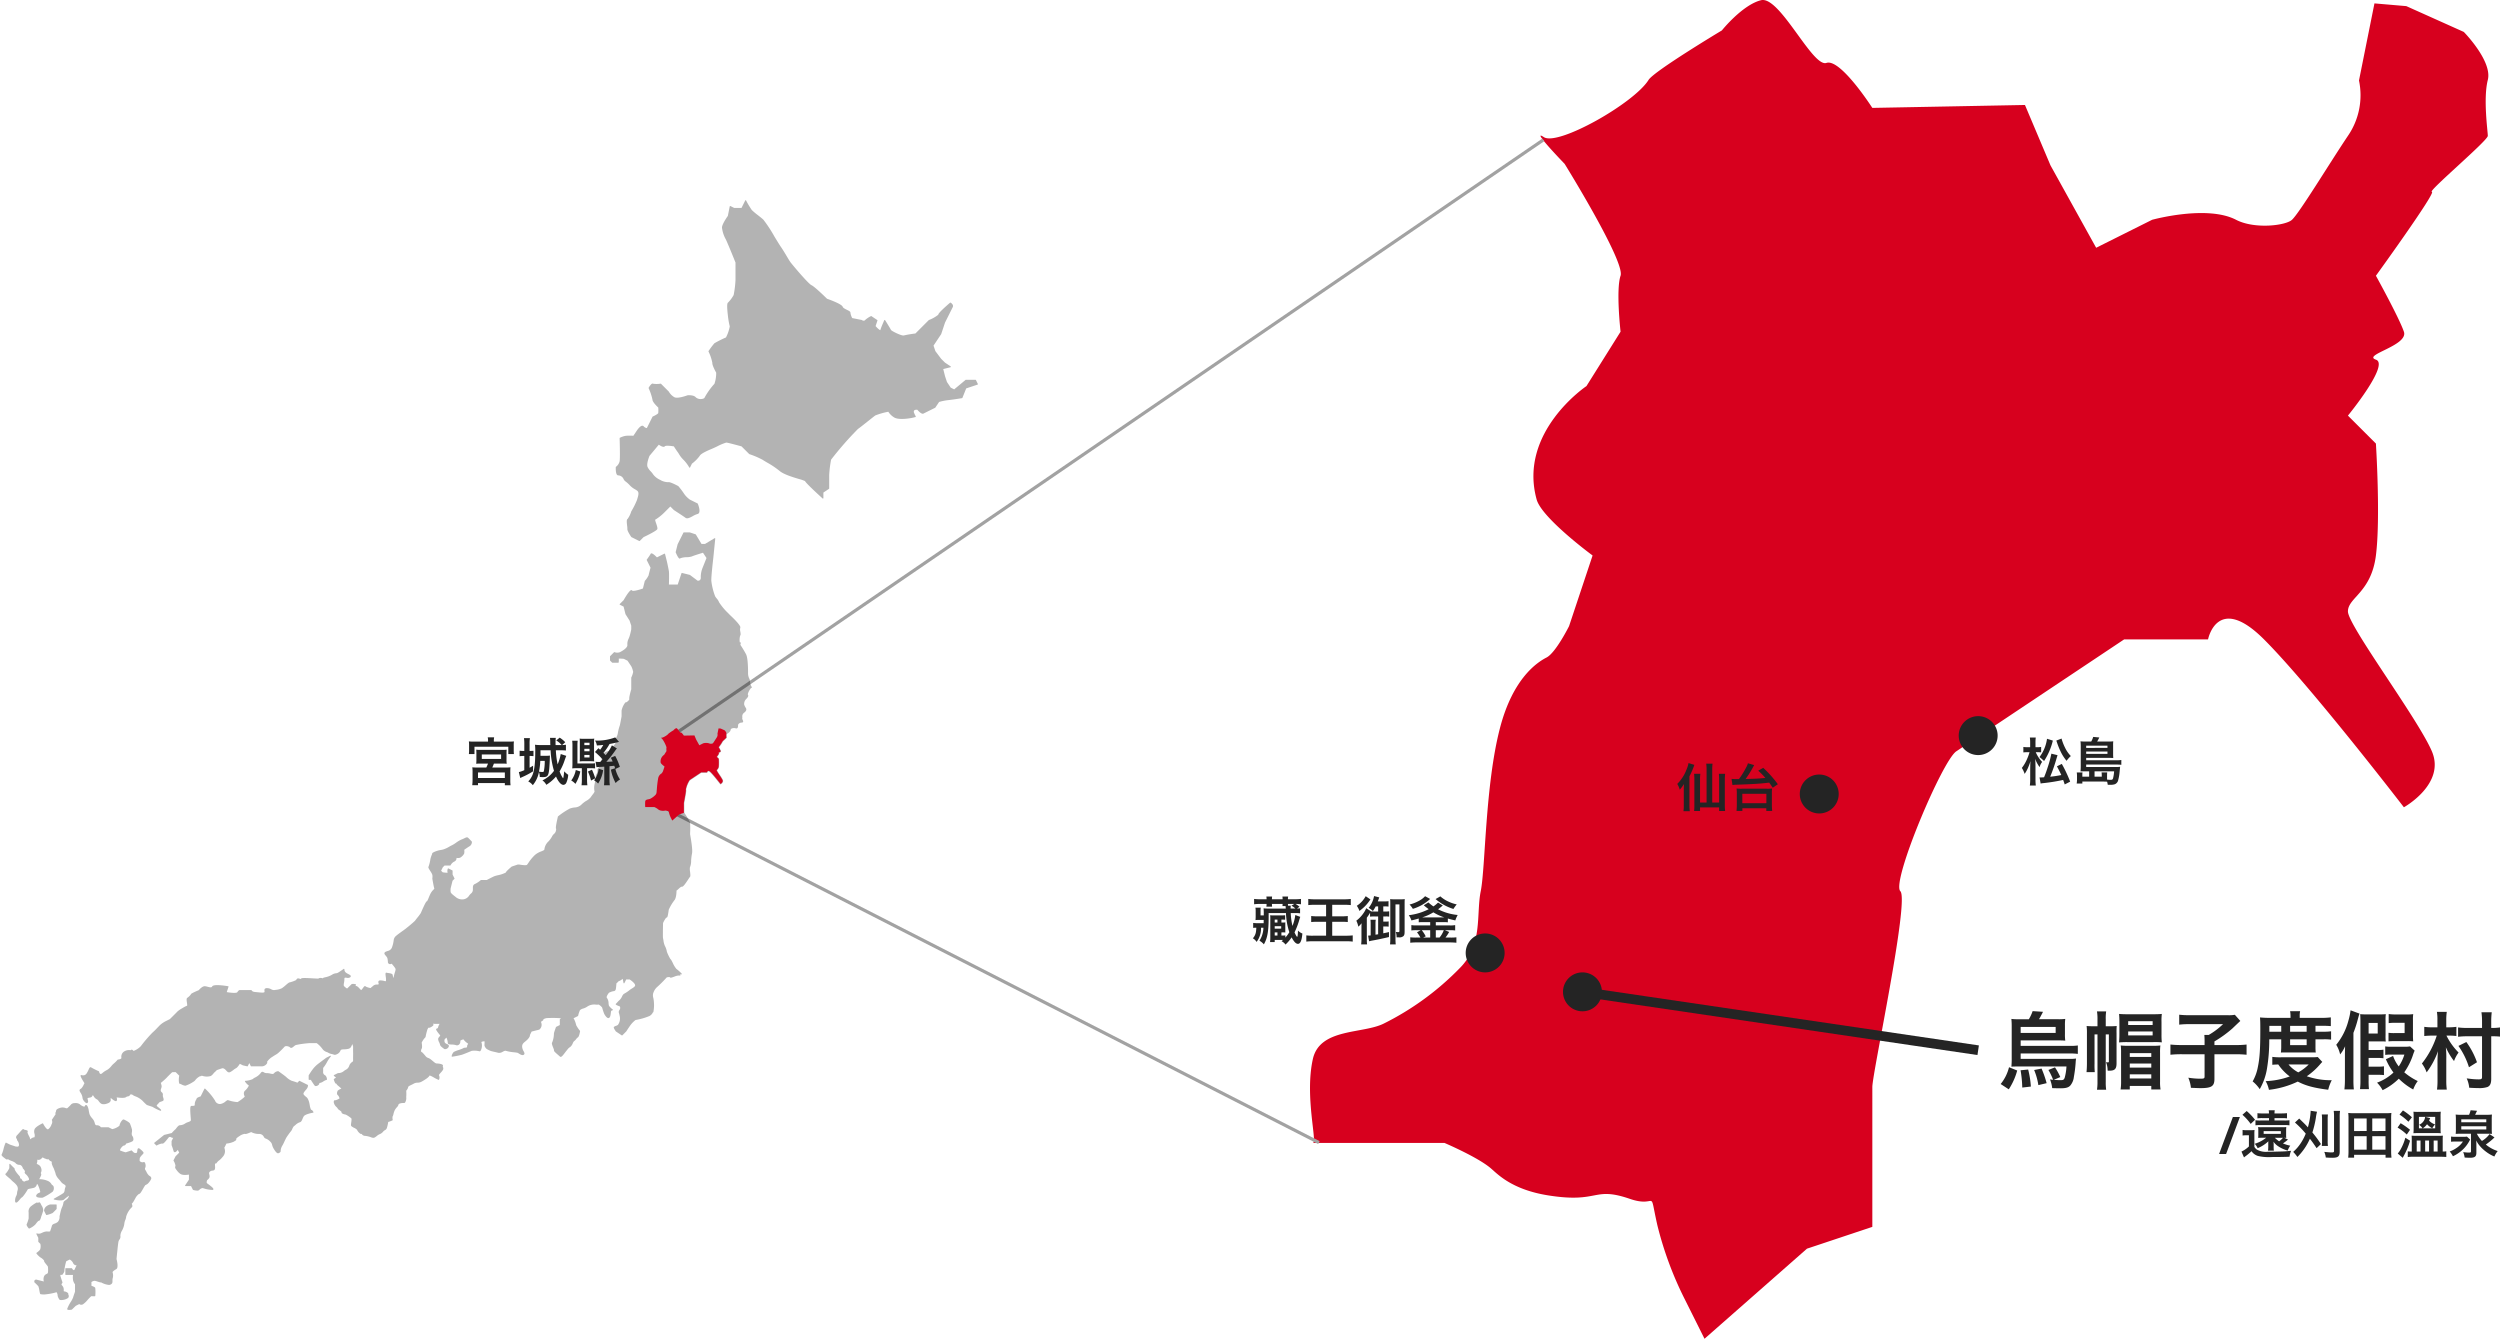 <svg xmlns="http://www.w3.org/2000/svg" width="770.762" height="412.75" viewBox="0 0 770.762 412.75">
  <g id="グループ_1592" data-name="グループ 1592" transform="translate(-2329.12 -1016.209)">
    <path id="パス_1827" data-name="パス 1827" d="M85.232,119.035s-21.11,14.134-15.354,34.973c1.592,5.739,17.244,17.252,17.244,17.252l-7.253,21.784s-4.086,8.2-6.938,9.668-10.385,6.343-14.392,21.872c-4.549,17.541-4.443,43.008-5.9,50.174s.744,16.518-6.465,23.718a86.2,86.2,0,0,1-23.438,17.1c-6.474,3.237-19.7,1.348-21.855,10.926-2.572,11.522,1.48,25.88,0,25.88H41.489s10.324,4.409,14.3,7.848c2.16,1.854,6.5,6.543,17.681,8.32,15.817,2.51,13.656-2.888,25.162,1.067,8.7,3.008,5.755-3.955,8.45,8.083a108.091,108.091,0,0,0,8.373,22.687l6.176,12.362,31.592-27.777,20.148-6.719V335.132c0-4.321,11.48-57.531,8.636-60.375s12.938-40.279,17.252-43.121l25.871-17.253,25.869-17.252h25.871s2.86-14.4,17.26,0,43.123,51.756,43.123,51.756,12.939-7.164,8.627-17.251-25.88-38.81-25.88-43.123,7.166-5.783,8.627-17.253,0-34.505,0-34.505l-8.627-8.617s12.941-15.786,8.627-17.252,10.1-4.313,8.627-8.622-8.627-17.252-8.627-17.252,18.722-25.874,17.253-25.874,17.243-15.783,17.243-17.249-1.461-11.474,0-17.247c1.478-5.775-7.4-14.8-7.4-14.8L338,1.889l-9.824-.843-4.768,23.77a22.1,22.1,0,0,1-3.413,17.073c-5.782,8.627-14.9,23.7-17.243,25.875-1.943,1.8-11.531,2.965-17.244,0-8.994-4.673-25.879,0-25.879,0l-17.252,8.625L228.292,50.978l-7.865-18.612-47.06.9S163.534,17.935,159.22,19.4,144.812-1.4,139.037.07s-12.055,9.309-12.055,9.309-20.919,12.542-22.6,15.262C99.9,31.85,76.422,45.122,72.1,42.278s6.4,8.237,6.4,8.237S97.218,80.7,95.749,85.011s0,17.252,0,17.252Z" transform="translate(2732.999 1016.208)" fill="#d7001e" fill-rule="evenodd"/>
    <path id="パス_2483" data-name="パス 2483" d="M6,0A6,6,0,1,1,0,6,6,6,0,0,1,6,0Z" transform="translate(2781 1304)" fill="#242424"/>
    <path id="パス_2484" data-name="パス 2484" d="M6,0A6,6,0,1,1,0,6,6,6,0,0,1,6,0Z" transform="translate(2811 1316)" fill="#242424"/>
    <path id="パス_2486" data-name="パス 2486" d="M6,0A6,6,0,1,1,0,6,6,6,0,0,1,6,0Z" transform="translate(2884 1255)" fill="#242424"/>
    <path id="パス_2487" data-name="パス 2487" d="M6,0A6,6,0,1,1,0,6,6,6,0,0,1,6,0Z" transform="translate(2933 1237)" fill="#242424"/>
    <path id="パス_1826" data-name="パス 1826" d="M78.539,225.42l266.9-182.588" transform="translate(2459.5 1016.5)" fill="none" stroke="#a2a2a2" stroke-width="1"/>
    <path id="パス_1828" data-name="パス 1828" d="M56.823-11.446,257.25,90.981" transform="translate(2478.5 1277.5)" fill="none" stroke="#a2a2a2" stroke-width="1"/>
    <g id="グループ_1506" data-name="グループ 1506" transform="translate(1974.602 -12436.801)">
      <path id="合体_3" data-name="合体 3" d="M20.338,342.04a.218.218,0,0,1-.1-.242,11.3,11.3,0,0,1,1.231-2.344,8.394,8.394,0,0,0,.582-1.151c.062-.27.52-1.576.593-1.779v-2.3a3.19,3.19,0,0,1-.593-1.208,5.755,5.755,0,0,1-.024-1.672H19.81a.148.148,0,0,1-.148-.149v-1.785a.148.148,0,0,1,.148-.149H21.6a.149.149,0,0,1,.137.09,1,1,0,0,0,.5.515.155.155,0,0,0,.121-.011.9.9,0,0,0,.285-.482l.489-.987a1.106,1.106,0,0,1-1.083-.714A2.253,2.253,0,0,0,21,326.6l-1.062.531a15.242,15.242,0,0,0-.579,2.834c.116.414-.5,1.179-.625,1.326a.151.151,0,0,1-.155.048c-.1-.028-.334-.054-.416.031-.059.059-.055.191,0,.377.082.254.158.493.227.71.155.479.276.861.362,1.061a.433.433,0,0,1-.128.454c-.145.186-.261.335.1.69a1.776,1.776,0,0,1,.441,1.359c0,.231.007.379.062.385a2.185,2.185,0,0,1,1.276.548.264.264,0,0,1,.045.239.793.793,0,0,0,.065.244.9.9,0,0,1-.1,1.011,3.734,3.734,0,0,1-2.568.61,3.1,3.1,0,0,1-.655-1.267,2.059,2.059,0,0,0-.334-1.114c-.007,0-.014-.011-.045.006a16.87,16.87,0,0,1-3.03.614,5.277,5.277,0,0,1-1.9-.028c-.124-.093-.19-.386-.338-1.2a6.453,6.453,0,0,0-.3-1.225,12.833,12.833,0,0,0-1.162-1.157.148.148,0,0,1-.042-.065.728.728,0,0,1,.091-.676.659.659,0,0,1,.683-.11l2.123.53a2.389,2.389,0,0,1,.09-1.647,1.479,1.479,0,0,1,.741-.665c.235-.118.39-.192.435-.476a6.481,6.481,0,0,0,.013-1.457c-.006-.132-.013-.239-.013-.309a5.058,5.058,0,0,0-.514-.7c-.5-.62-.717-.914-.676-1.114.024-.161-.617-.782-1.11-1.03a5.689,5.689,0,0,1-1.244-1.23.155.155,0,0,1-.029-.115.143.143,0,0,1,.063-.1c.4-.276,1.058-.821,1.13-1.106a3.256,3.256,0,0,0,.035-1.649c-.22-.237-.586-.586-.589-.588a.157.157,0,0,1-.045-.109v-1.154l-.579-1.162a.155.155,0,0,1,.021-.166.159.159,0,0,1,.159-.04,1.857,1.857,0,0,0,1.092,0c.145-.056.307-.124.473-.194a3.661,3.661,0,0,1,1.382-.41,10.264,10.264,0,0,0,1.069,0,17.638,17.638,0,0,0,.555-1.68c.117-.468.506-.616.918-.768a2.764,2.764,0,0,0,.914-.495,2.19,2.19,0,0,0,.548-1.663.219.219,0,0,1,0-.045c.017-.076.393-1.889.6-2.406.035-.09.079-.189.121-.293a4.921,4.921,0,0,0,.462-1.441c.01-.389.375-.644.727-.889a3.376,3.376,0,0,0,.507-.4,2.041,2.041,0,0,0,.51-.956,13.033,13.033,0,0,0-1.5,1.165c-.7.625-2.868.1-3.112.034a.146.146,0,0,1-.111-.126.152.152,0,0,1,.076-.149c.025-.014,2.5-1.376,2.952-1.765a1.494,1.494,0,0,0,.354-.934,3.28,3.28,0,0,1,.2-.8c.2-.465.045-.662-.537-1a2.724,2.724,0,0,1-.886-.81c-.09-.112-.2-.25-.341-.414l-.228-.27a4.233,4.233,0,0,1-.99-1.565.257.257,0,0,1-.013-.045.352.352,0,0,1-.011-.161c-.106-.327-.344-.979-.569-1.574-.179-.332-.776-1.5-.593-1.9a.077.077,0,0,0,0-.078c-.055-.126-.328-.257-.5-.312a.128.128,0,0,1-.062-.039l-.541-.541a.284.284,0,0,1-.045.025.5.5,0,0,1-.52-.022.875.875,0,0,0-.282-.107,2.415,2.415,0,0,1-.859-.437c-.092.1-.257.259-.524.5a1.1,1.1,0,0,1-.965.262.6.6,0,0,0-.169-.006.606.606,0,0,0-.007.217,1.8,1.8,0,0,1-.12.8c-.069.181-.069.186.058.275a2.475,2.475,0,0,0,.286.177,1.687,1.687,0,0,1,.959,1.1,1.764,1.764,0,0,1-.014,1.3.036.036,0,0,1-.01.014.17.17,0,0,1-.011.019c-.014.012-.137.164.018.413s-.073.731-.414,1.376c-.052.1-.11.209-.155.3a6.432,6.432,0,0,1,2.9.651,2.489,2.489,0,0,1,.851.838.892.892,0,0,0,.327.349.844.844,0,0,1,.393.638,1.647,1.647,0,0,1-.348,1.387,18.608,18.608,0,0,1-3.019,1.815.2.2,0,0,1-.056.019c-.272.017-1.634.093-1.93-.363a.421.421,0,0,1,0-.454,1.478,1.478,0,0,1,.81-.661c.3-.132.407-.191.365-.433a9.47,9.47,0,0,0-.582-1.75c-.117-.3-.293-.546-.362-.546a.544.544,0,0,0-.13.25,1.332,1.332,0,0,1-1.124.976c-.317.074-.586.127-.817.172-.555.105-.8.161-.865.33-.084.223-1.511,2.468-1.92,2.479-.045.026-.283.313-.458.52-.5.6-.859,1-1.148,1a.246.246,0,0,1-.09-.014c-.22-.073-.238-.361-.245-.459a3.158,3.158,0,0,1,.359-1.6,2.063,2.063,0,0,0,.237-.79,3.873,3.873,0,0,1,.121-.734,1.83,1.83,0,0,0-.1-1.562A5.5,5.5,0,0,0,3.663,302.7a6.25,6.25,0,0,1-.634-.583,9.5,9.5,0,0,0-.838-.759c-.852-.723-1.062-.934-1.021-1.125a.189.189,0,0,1,.141-.144,6.912,6.912,0,0,0,1.083-1.681v-1.156a.152.152,0,0,1,.1-.138.15.15,0,0,1,.161.039c.011.009.883.959,1.173,1.171a.38.38,0,0,1,.189.316c.01.1.024.3.438.912a9.987,9.987,0,0,0,.789.99c.355.4.61.686.4.96a1.3,1.3,0,0,0,.12.05c.176.065.448.164.5.436a.956.956,0,0,0,.589.541.369.369,0,0,0,.354-.026,1.233,1.233,0,0,1,.6-.217c.263-.056.538-.107.625-.273a.672.672,0,0,0-.066-.534,3.379,3.379,0,0,0-.859-1.153c-.268-.251-.5-.472-.324-.768.121-.2-.269-.721-.569-1.007a.156.156,0,0,1-.045-.073c0-.011-.259-1.03-1.052-1.075a1.579,1.579,0,0,1-1.3-.641,4.721,4.721,0,0,0-1.113-.557,4.561,4.561,0,0,1-1.138-.551.459.459,0,0,1-.231.093.6.6,0,0,1-.476-.169c-.076-.061-.179-.138-.289-.22-.669-.51-1.1-.866-.938-1.154A8.734,8.734,0,0,0,.609,292.5a11,11,0,0,1,.607-1.847.152.152,0,0,1,.086-.084.146.146,0,0,1,.117.008l1.193.6,1.751.582a2.549,2.549,0,0,1,.255.014,1.094,1.094,0,0,0,.5-.014c.089-.039.217-.127.254-.468a2.039,2.039,0,0,0-.427-1.246c-.145-.23-.238-.382-.2-.52a.208.208,0,0,1,.024-.054h0a.766.766,0,0,1-.3-.524,1.017,1.017,0,0,1,.352-.717c.241-.256.492-.541.731-.808.81-.912,1-1.1,1.182-1.05a.177.177,0,0,1,.128.147,4.782,4.782,0,0,0,.472.121c.41.093.665.158.734.344a.257.257,0,0,1-.042.245c-.152.208.338,1.12.5,1.424.045.084.083.152.11.208a1.73,1.73,0,0,1,.124.385,1.05,1.05,0,0,0,.09.282.866.866,0,0,0,.148-.113,1.9,1.9,0,0,1,1.144-.51c.011-.02.011-.037.022-.059a2,2,0,0,0-.015-1.064,2.023,2.023,0,0,1,0-1.272c.214-.814,2.234-1.779,2.462-1.886a.15.15,0,0,1,.2.068c.221.439.9,1.613,1.389,1.748a.216.216,0,0,0,.187-.02,2.881,2.881,0,0,0,.971-1.368c.056-.124.108-.245.163-.36a1.422,1.422,0,0,0,0-1.064.149.149,0,0,1,.01-.143l1.134-1.7a.668.668,0,0,1,.051-.669.6.6,0,0,0,.066-.248c.049-.383.163-.679,1.21-1.014a2.552,2.552,0,0,1,1.727.034c.314.1.448.135.6,0a11.376,11.376,0,0,0,1.176-1.171,1.629,1.629,0,0,1,1.052-.344,2.368,2.368,0,0,1,1.547.33c.365.344,1.1.8,1.431.734a.143.143,0,0,0,.117-.088c.073-.172.182-.374.369-.394s.317.144.441.31l.037.051a5.005,5.005,0,0,1,.418,1.508c.072.365.141.706.2.923a3.967,3.967,0,0,0,.8,1.272c.114.141.237.3.365.462a2.9,2.9,0,0,1,.438.979c.155.518.254.762.631.751a1.415,1.415,0,0,1,1.275.6h2.3a.129.129,0,0,1,.064.014l1.139.569a5.136,5.136,0,0,0,2.22-1.042,3.4,3.4,0,0,1,1.018-1.858.4.4,0,0,1,.375-.054c.282.11,1.716.827,1.875,1.28.025.074.066.183.114.31a12.093,12.093,0,0,1,.486,1.5,3.137,3.137,0,0,1-.024.833,2.042,2.042,0,0,0,.01.915c.025.045.052.1.086.155a1.774,1.774,0,0,1,.352,1.32.857.857,0,0,1-.51.513,10.415,10.415,0,0,1-1.727.586.8.8,0,0,1-.71.617c-.272.006-1.027.824-1.147,1.323-.018.068-.025.158.023.186a11.194,11.194,0,0,0,1.71.569l1.744-.583a.152.152,0,0,1,.159.045,5.548,5.548,0,0,0,.579.575,1,1,0,0,0,.7.177.394.394,0,0,0,.269-.141,1.714,1.714,0,0,0,.117-.532c.048-.369.089-.69.31-.783a.392.392,0,0,1,.382.087c.451.341,1.213.966,1.248,1.3.014.147-.114.292-.407.607-.323.341-.769.81-.782,1.2,0,.084-.011.16-.014.228-.028.506-.035.583.517.821a.823.823,0,0,0,.575.028.5.5,0,0,1,.4.02c.138.09.221.273.3.656a1.677,1.677,0,0,1-.083,1.069.607.607,0,0,0,.065.672c.107.186.214.372.314.555a3.485,3.485,0,0,0,.821,1.174c.4.228.51.318.658.665.19.434-.9,1.775-1.251,1.976-.227.127-.4.226-.61.33a.3.3,0,0,1-.045.088,8.629,8.629,0,0,0-.569.932c-.562.99-.924,1.592-1.207,1.644s-.865.72-1.085,1.115c-.031.057-.076.138-.132.242-.575,1.087-.865,1.528-1.089,1.61.011.056.034.129.048.186.1.346.235.821-.076,1a6.736,6.736,0,0,0-1.712,2.854,2.93,2.93,0,0,1-.249,1,4.6,4.6,0,0,0-.344,1.385,6.031,6.031,0,0,1-.679,1.909,3.311,3.311,0,0,0-.514,1.624,1.39,1.39,0,0,1-.282,1.149,1.844,1.844,0,0,0-.314.689c-.151.757-.555,4.942-.589,5.317.135.507.665,2.707-.079,3.121-1,.554-1.183.886-1.128,1a3.231,3.231,0,0,1,.011,1.882,2.562,2.562,0,0,0-.048.693c.007.461.017.9-.631,1.2a1.18,1.18,0,0,1-.492.093,6.27,6.27,0,0,1-2.4-.79c-.138.051-.4-.02-1.087-.245a6.236,6.236,0,0,0-.848-.237,1.81,1.81,0,0,0-1,.369c-.034.039-.041.059-.041.065.024.24.011.847.007,1.1.441.152,1.083.41,1.175.644a11.408,11.408,0,0,1,.011,2.449.136.136,0,0,1-.055.1c-.042.034-.072.062-.7.034-.079,0-.145-.009-.2-.014-.293-.02-.293-.02-.873.566-.254.254-.451.479-.641.7a6.162,6.162,0,0,1-1.165,1.106,1.006,1.006,0,0,1-1.306.057l-1.076.538L21.7,342.013a.125.125,0,0,1-.076.042,4.167,4.167,0,0,1-.759.082A1.152,1.152,0,0,1,20.338,342.04ZM8.386,317c-.265-.3-.855-1.024-.6-1.376a9.853,9.853,0,0,0,.565-1.717v-1.754A2.077,2.077,0,0,1,9,310.238a10.424,10.424,0,0,1,1.817-1.208.15.15,0,0,1,.138,0s.262.14.434.014a.345.345,0,0,1,.3-.078c.192.05.3.27.448.577l.073.147c.041.084.093.178.148.281a2.45,2.45,0,0,1,.458,1.609c-.145.6-.582,1.754-.6,1.8-.111.468-.362,1.286-.731,1.286h-.007c-.2,0-.572.487-.9.914l-.169.217a5.9,5.9,0,0,1-1.844,1.239.148.148,0,0,1-.062.012A.15.15,0,0,1,8.386,317Zm5.34-4.2-.6-1.188a.164.164,0,0,1-.017-.067,1.784,1.784,0,0,1,.651-1.309,3.232,3.232,0,0,1,1.255-.625l1.817,0a.149.149,0,0,1,.148.147v1.193a.141.141,0,0,1-.041.1c-.035.042-.914.976-1.207,1.205a8.641,8.641,0,0,1-1.844.625.116.116,0,0,1-.034,0A.144.144,0,0,1,13.726,312.8Zm45.338-7.663a.17.17,0,0,1-.089-.076l-.555-1.108H56.727a.144.144,0,0,1-.131-.079.146.146,0,0,1,.007-.154l1.165-1.748v-1.562a7.608,7.608,0,0,1-1.21.11,3.358,3.358,0,0,1-1.073-.149c-.944-.33-1.827-1.788-1.864-1.851a.687.687,0,0,1,0-.752,3.912,3.912,0,0,0-.6-1.636.159.159,0,0,1,0-.138l.6-1.188a.1.1,0,0,1,.028-.039l1.114-1.118-.434-.867c-.238.313-.645.782-.983.723-.11-.02-.262-.1-.331-.383a16,16,0,0,0-.589-1.764.158.158,0,0,1-.011-.059v-1.193a.141.141,0,0,1,.014-.065l.489-.976h-.355a.148.148,0,0,1-.093-.031c-.027-.02-.613-.482-.983-.023l-.189.237c-1,1.258-1.489,1.785-1.8,1.579a4.5,4.5,0,0,0-1.634.607.159.159,0,0,1-.175-.028l-.593-.6a.139.139,0,0,1-.045-.113.169.169,0,0,1,.056-.107l2.978-2.381a.155.155,0,0,1,.055-.031l2.341-.583a9.138,9.138,0,0,1,1.206-1.216c.545-.786.942-1.162,1.245-1.18a3.09,3.09,0,0,0,1.707-.568,3.2,3.2,0,0,1,.848-.386c.558-.2.9-.338.879-.676-.007-.144-.028-.389-.052-.689-.227-2.752-.189-3.565.172-3.634a2.56,2.56,0,0,1,.376-.023c.255,0,.537-.011.645-.135a.338.338,0,0,0,.051-.268A2.714,2.714,0,0,1,60,277.307a1.736,1.736,0,0,0,.145-.3c-.007-.082-.017-.278,1.235-.712l1.161-2.328a.158.158,0,0,1,.121-.082.152.152,0,0,1,.131.059s.09.105.579.579a17.676,17.676,0,0,1,2.426,3.054,1.628,1.628,0,0,0,1.634,1.072,3.218,3.218,0,0,0,1.641-.807c.361-.273.6-.456.8-.377a10.738,10.738,0,0,0,2.883.594,12.515,12.515,0,0,0,2.23-1.675c-.172-.324-.589-1.275.093-1.868a4.991,4.991,0,0,0,1.169-1.556,4.566,4.566,0,0,1-1.19-1.218.145.145,0,0,1-.02-.147.149.149,0,0,1,.12-.093,6.589,6.589,0,0,0,2.283-.538,2.651,2.651,0,0,1,.727-.489,4.676,4.676,0,0,0,1.648-1.286c.4-.617.669-.527,1.038-.316a1.526,1.526,0,0,0,.869.251,4.236,4.236,0,0,1,1.152.152c.569.126.876.183,1.12-.1a1.828,1.828,0,0,1,1.3-.647.151.151,0,0,1,.086.026c.224.158,2.183,1.551,2.407,1.807a5.615,5.615,0,0,0,1.7,1.143,14.908,14.908,0,0,1,1.72.569l.527-.527a.15.15,0,0,1,.172-.028l2.347,1.173a.206.206,0,0,1,.135.062c.113.11.106.327-.024.731a3.187,3.187,0,0,1-.61.889c-.424.5-.862,1.025-.6,1.356a3.5,3.5,0,0,0,.655.655,2.353,2.353,0,0,1,.537.541,5.114,5.114,0,0,1,.593,1.706l.028.135c.014.062.031.155.052.259a4.712,4.712,0,0,0,.413,1.416c.341-.042.655.551.714.672a.148.148,0,0,1,0,.135.164.164,0,0,1-.107.079c-.672.107-2.5.52-2.875,1.12a4.81,4.81,0,0,0-.386.8c-.2.489-.389.948-.9,1.055a3.581,3.581,0,0,0-1.261.805,3.7,3.7,0,0,1-.483.374,3.1,3.1,0,0,0-.5.841,2.626,2.626,0,0,1-.59.923c-.127.166-.924,1.224-1.234,1.751-.169.29-.4.772-.617,1.241s-.427.907-.575,1.145a3.579,3.579,0,0,0-.576,1.675c.106.476-.562.724-.683.766a.323.323,0,0,1-.207.011c-.313-.073-.707-.5-1.168-1.263a4.232,4.232,0,0,1-.576-1.339,1.857,1.857,0,0,0-.6-1.016,3.434,3.434,0,0,0-1.289-.886,1.166,1.166,0,0,1-.507-.316,2.237,2.237,0,0,1-.141-.214,1.567,1.567,0,0,0-1.517-.92,5.052,5.052,0,0,1-2.4-.58c-1.582.683-1.816.644-1.892.535a3.732,3.732,0,0,0-1.593.616c-.472.307-1.189.769-1.127,1.032.072.306-.158.423-.33.513a.82.82,0,0,0-.29.206,6.725,6.725,0,0,1-2.4.641c-.1.217-.4.859-.569,1.132a.407.407,0,0,1-.079.1c.028.1.058.22.1.385a2.526,2.526,0,0,1-.621,2.5,5.824,5.824,0,0,1-1.079,1.075,2.892,2.892,0,0,0-.7.693c-.2.352-.424.29-.534.262h-.007a1.181,1.181,0,0,0-.035.273,4.553,4.553,0,0,0,.017.617c.038.576.087,1.233-.748,1.306a1.3,1.3,0,0,0-.972.441.663.663,0,0,0-.091.566c.163.616.2.951-.017,1.306a2.571,2.571,0,0,1-.6.614c-.1.234-.272.779-.024.976.069.057.182.14.323.244,1.148.852,1.683,1.311,1.621,1.61a.26.26,0,0,1-.221.2,9.676,9.676,0,0,1-3.058-.582,1.648,1.648,0,0,0-1.013.509.8.8,0,0,1-.731.282A4.856,4.856,0,0,1,59.064,305.138Zm55.411-16.072a2.915,2.915,0,0,1-.565-.158,7.481,7.481,0,0,0-1.82-.439,1.218,1.218,0,0,1-1-.506.521.521,0,0,0-.1-.11.362.362,0,0,1-.31,0,2.958,2.958,0,0,1-1.1-1.266,3.106,3.106,0,0,0-.92-.607,3.122,3.122,0,0,1-.845-.548c-.138-.183-.093-.541-.007-1.117.066-.454.158-1.08.01-1.261a8.588,8.588,0,0,0-1.72-1.142c-.214-.036-1-.183-1.224-.5a.346.346,0,0,1-.065-.267c.024-.133-.434-.454-.651-.61-.373-.254-.548-.389-.541-.562a3.156,3.156,0,0,0-.307-.341,2.617,2.617,0,0,1-.883-1.427c-.024-.347,0-.515.1-.617a.407.407,0,0,1,.327-.1,1.068,1.068,0,0,0,.272-.031,5.7,5.7,0,0,0,1.065-.527,1.889,1.889,0,0,0-.517-1c-.534-.4-.062-1.339-.042-1.379a.139.139,0,0,1,.045-.053,4.548,4.548,0,0,1,1.082-.6,14.378,14.378,0,0,0-1.089-.954,1.619,1.619,0,0,1-.4-.482.6.6,0,0,0-.059-.093c-.1.031-.392.1-.783-1.286a.152.152,0,0,1,.062-.166l.641-.427a2.963,2.963,0,0,1-.665-.535.144.144,0,0,1-.042-.127.164.164,0,0,1,.083-.11l1.189-.593a.158.158,0,0,1,.08-.017,2.533,2.533,0,0,0,1.679-.558,3.783,3.783,0,0,1,.683-.462,2.075,2.075,0,0,0,1.062-1.272,2.236,2.236,0,0,1,.882-1.118c.21-.144.306-.208.3-.607-.013-.5-.007-.957,0-1.368.007-.386.01-.72,0-1.01-.02-.555,0-1.593,0-1.768a5.519,5.519,0,0,1-.192-.8,2.251,2.251,0,0,1-.128.265,2.923,2.923,0,0,0-.185.357,1.344,1.344,0,0,1-1.1.9,5.184,5.184,0,0,1-1.111.121c-.676.031-1.092.07-1.161.366a2.094,2.094,0,0,1-1.124,1.149,1.619,1.619,0,0,1-.645.185.6.6,0,0,1-.224-.042,4.621,4.621,0,0,0-.686-.2,3.21,3.21,0,0,1-1.134-.417,1.509,1.509,0,0,0-.41-.192,2.632,2.632,0,0,1-1.407-1.032,8.2,8.2,0,0,0-1.709-1.716H94.828a29.527,29.527,0,0,0-4.108.582,2.684,2.684,0,0,0-.631.434c-.3.245-.576.473-.88.434a.666.666,0,0,1-.427-.29c-.138-.061-1.152-.507-1.579-.02-.582.655-1.3,1.337-1.8,1.8a4.946,4.946,0,0,1-.958.672c-.234.138-.5.293-.842.532a5.526,5.526,0,0,0-1.741,1.6.547.547,0,0,1-.054.541A1.994,1.994,0,0,1,80,267.04h-.052c-1.417-.025-2.957,0-2.972,0a.145.145,0,0,1-.137-.084l-.462-.924-.462.924a.149.149,0,0,1-.165.079l-1.32-.29-.976-.482c-.21.329-.8,1.207-1.189,1.359a5.114,5.114,0,0,0-.814.548,5.989,5.989,0,0,1-.965.641c-.555.248-.855-.079-1.234-.489l-.128-.141c-.441-.468-.841-.589-1.055-.548s-1.282.416-1.723.576a4.785,4.785,0,0,1-.593.586,3.952,3.952,0,0,0-.434.458,3.346,3.346,0,0,1-.783.748,4.208,4.208,0,0,1-2.489.008,1.325,1.325,0,0,0-.42-.073l-.01.014c-.1.158-.23.164-.311.124a.121.121,0,0,1-.044-.031,4.362,4.362,0,0,0-1.43,1.1,1.858,1.858,0,0,1-.583.579,11.114,11.114,0,0,1-2.492,1.269.885.885,0,0,1-.131.011,3.1,3.1,0,0,1-1.145-.38,3.036,3.036,0,0,0-.558-.226.234.234,0,0,1-.166-.1,5.676,5.676,0,0,1,.028-2.372l-1.094-1.092H52.618c-.545.517-1.551,1.492-1.727,1.726a22,22,0,0,1-1.8,1.59,1.194,1.194,0,0,1,.08.223c.031.135.065.24.093.333.124.42.152.593-.138,1.385a.8.8,0,0,0,.272.946.869.869,0,0,1,.328.824,1.635,1.635,0,0,0,.12.817c.121.4.272.886-.21,1.07-.162.067-.31.115-.437.16-.345.116-.555.186-.683.382a2.41,2.41,0,0,1-.28.315,2.168,2.168,0,0,0-.351.42c-.076.138-.048.206.014.27.117.113.314.275.52.447.683.565.838.717.769.883a.187.187,0,0,1-.19.115h-.024a14.794,14.794,0,0,1-2.445-1.211l-1.757-.582,0-.017a12.843,12.843,0,0,1-1.255-1.215,6.447,6.447,0,0,0-2.276-1.436,3.464,3.464,0,0,1-.679-.33,1.054,1.054,0,0,0-.748-.259.358.358,0,0,0-.227.206.776.776,0,0,1-.631.4,1.23,1.23,0,0,0-.6.244c-.458.375-2.2.166-2.861.07.1.389.207,1.018-.162,1.148-.335.118-1.166-.541-1.686-1v.853a.207.207,0,0,1-.007.05,1.283,1.283,0,0,1-.676.686c-1.144.51-2.027.5-2.55-.031a4.546,4.546,0,0,1-.514-.617,1.456,1.456,0,0,0-.641-.551,2.4,2.4,0,0,1-.841-.855c-.1-.161-.2-.313-.283-.318-.062,0-.069,0-.123.133a.773.773,0,0,1-.407.453,2.593,2.593,0,0,1-.524.132c-.231.04-.492.085-.565.188a.134.134,0,0,0-.014.112c.02.116.051.237.083.352.1.365.213.782-.155,1a.391.391,0,0,1-.356.006,2.781,2.781,0,0,1-1.055-1.289c-.02-.073-.035-.169-.055-.284a3.543,3.543,0,0,0-.52-1.46c-.32-.49-.455-.749-.393-.983.049-.186.214-.3.448-.42a3.611,3.611,0,0,0,.824-1.232,4.568,4.568,0,0,1,.24-.447c-1.368-2.113-1.223-2.341-1.175-2.42a.2.2,0,0,1,.2-.087,1.634,1.634,0,0,1,.168.031,1.253,1.253,0,0,0,1.476-.563,6.772,6.772,0,0,0,.589-1.109c.2-.434.324-.724.541-.779a.317.317,0,0,1,.272.068,23.557,23.557,0,0,0,2.351,1.173.152.152,0,0,1,.086.113c.024.166.142.614.393.71.141.051.328-.017.555-.206a6.606,6.606,0,0,1,1.3-.911c.141-.079.3-.161.5-.293a5.528,5.528,0,0,0,1.055-1.038,4.985,4.985,0,0,1,.723-.741A9.307,9.307,0,0,0,35.774,265a.153.153,0,0,1,.1-.053c.442-.043,1.056-.226,1.059-.448,0-.074,0-.147-.007-.219a1.938,1.938,0,0,1,.641-1.666,2.736,2.736,0,0,1,2.079-.569c.082,0,.179,0,.248,0a.156.156,0,0,1,.045-.092c.047-.056.148-.1.337-.014a.931.931,0,0,1,.41.351,6.193,6.193,0,0,0,2.227-1.447,42.8,42.8,0,0,1,3.6-4.2A18.789,18.789,0,0,0,48,255.184c.327-.341.638-.665.883-.9a8.147,8.147,0,0,1,1.827-1.222l1.169-.582c.2-.2,2.089-2.055,2.355-2.358a7.874,7.874,0,0,1,1.427-.979l.393-.237a7.063,7.063,0,0,1,.937-.481c.09-.04.173-.079.238-.113a3.923,3.923,0,0,0-.072-.844c-.121-.844-.176-1.37.086-1.542a4.645,4.645,0,0,0,1.124-1.069c-.024-.092-.058-.262,2.438-1.309.165-.2,1.107-1.269,1.889-1.216a4.735,4.735,0,0,1,.821.164c.748.2,1.251.3,1.414-.076.34-.786,3.854-.265,4.922-.085a.129.129,0,0,1,.1.068.134.134,0,0,1,.014.121l-.541,1.627c1.276.225,3.034.375,3.254.034.39-.607.641-.658.724-.665h3.568a.148.148,0,0,1,.141.107c.007.014.162.42,1.062.49.235.017.5.048.772.074.752.084,1.885.208,2.079-.02a.565.565,0,0,0,.038-.41.768.768,0,0,1,.089-.6.8.8,0,0,1,.569-.234,2.685,2.685,0,0,1,1.4.341,1.768,1.768,0,0,0,.976.256c.141-.025.293-.045.448-.067a5.121,5.121,0,0,0,1.882-.513,9.561,9.561,0,0,0,1.131-.889c.652-.569,1.066-.917,1.324-.917a9.807,9.807,0,0,0,1.9-.684,2.056,2.056,0,0,1,.406-.482c.172-.11.441-.037.724.039a1.22,1.22,0,0,0,.42.074c-.023-.036,0-.088.039-.13.206-.2,1.244-.181,3.654-.043.679.036,1.44.082,1.675.068a.355.355,0,0,1,.166-.118A1.689,1.689,0,0,1,99,239.9a.913.913,0,0,1,.461-.242c.1-.028.2-.051.314-.079a6.572,6.572,0,0,0,2.123-.8,2.61,2.61,0,0,1,1.2-.434,1.524,1.524,0,0,0,.593-.164c.541-.3,1.761-1.173,1.772-1.182a.158.158,0,0,1,.161-.008.149.149,0,0,1,.073.141,1.262,1.262,0,0,0,.537,1.059,5.085,5.085,0,0,0,.658.385c.427.222.762.394.779.662a.475.475,0,0,1-.254.386,1.433,1.433,0,0,1-1.035.105c-.252-.034-.489-.068-.593.023a.451.451,0,0,0-.09.344,6.422,6.422,0,0,1-.121,1.154c-.089.517-.158.923.066,1.114.086.071.168.144.248.217.42.382.617.52.738.389.148-.158.4-.4.634-.631s.444-.434.555-.555c.272-.3,1.1-.113,1.341-.045a.143.143,0,0,1,.1.084.141.141,0,0,1,0,.127,1.728,1.728,0,0,0-.128.361c.392-.178.848.31,1.252.752.165.175.413.448.5.462a3.858,3.858,0,0,0,.489-.583c.337-.451.507-.669.7-.651a.209.209,0,0,1,.168.118,4.725,4.725,0,0,0,1.531.489c.114-.113.307-.276.624-.534a1.808,1.808,0,0,1,1.4-.555.716.716,0,0,0,.413-.059c.08-.04.083-.118.011-.389a.7.7,0,0,1,.028-.624.716.716,0,0,1,.627-.194,4.738,4.738,0,0,1,1.118.172c.458.115.475.093.524-.065a4.455,4.455,0,0,0-.065-1.185c-.1-.817-.128-1.137.037-1.266a.226.226,0,0,1,.224-.028,2.925,2.925,0,0,0,.538.1c.6.087,1.278.186,1.34.607a4.443,4.443,0,0,0,.214.914,1.906,1.906,0,0,0,.09-.327,14.273,14.273,0,0,1,.39-1.475,3.692,3.692,0,0,0,.2-.876c0-.278-.548-.934-.841-1.286a3.885,3.885,0,0,1-.331-.423c-.014.008-.127.034-.206.053a.69.69,0,0,1-1-.709c-.1-1.115-.176-1.239-.562-1.7l-.1-.121c-.252-.3-.468-.551-.4-.831.048-.192.228-.344.562-.472.148-.059.289-.107.42-.152a1.794,1.794,0,0,0,1.283-.965,9.477,9.477,0,0,0,.582-2.33,1.983,1.983,0,0,1,.641-1.286c.579-.535,2.313-1.74,2.4-1.8a44.726,44.726,0,0,0,3.533-2.932c.1-.168.407-.554.762-1.005a14.157,14.157,0,0,0,1.016-1.362c.032-.067.093-.211.179-.411,1.345-3.057,1.565-3.268,1.759-3.247a6.831,6.831,0,0,0,.489-1.049c.159-.383.338-.817.552-1.25a4.421,4.421,0,0,1,.921-1.252c.23-.231.306-.321.268-.414-.169-.4-.562-2.744-.607-3.009a.1.1,0,0,1,0-.056,3.339,3.339,0,0,0,0-1.129,5.094,5.094,0,0,0-.607-1.12c-.479-.749-.721-1.148-.562-1.377a11.164,11.164,0,0,0,.569-2.308,7.693,7.693,0,0,1,.455-1.384c.037-.095.079-.2.106-.282a.159.159,0,0,1-.013-.088c.024-.194.551-.49,1.337-.755a6.878,6.878,0,0,1,1.317-.329,4.993,4.993,0,0,0,1.065-.265,8.568,8.568,0,0,0,1.542-.746,7.086,7.086,0,0,1,.834-.442,9.765,9.765,0,0,0,1.251-.772,8.73,8.73,0,0,1,1.737-1.021,6.067,6.067,0,0,0,.807-.347c.476-.239.855-.423,1.118-.225.31.242,1.171,1.173,1.21,1.211a.141.141,0,0,1,.037.095,1.551,1.551,0,0,1-.668,1.325c-.517.3-1.431.942-1.7,1.131a2.914,2.914,0,0,1-.024,1.176,3.189,3.189,0,0,1-1.265,1.272,2.163,2.163,0,0,1-1.087.048,1.139,1.139,0,0,1-.71,1.148,2.421,2.421,0,0,0-1.11,1.114.149.149,0,0,1-.135.085h-1.726l-.535.534-.534,1.073.483.487a9.5,9.5,0,0,0,1.53.133,1.883,1.883,0,0,1,.046-1.235.16.16,0,0,1,.086-.09.169.169,0,0,1,.12,0l1.193.6a.16.16,0,0,1,.082.135v1.156l.579,1.16a.155.155,0,0,1-.027.172l-.565.566-.586,2.341a4.376,4.376,0,0,0,0,1.134c.056.375.721.89,1.207,1.266.2.154.393.3.531.43a3.114,3.114,0,0,0,2.254.56,2.511,2.511,0,0,0,1.693-1.128,3.89,3.89,0,0,1,.555-.631,1.488,1.488,0,0,0,.61-1.078c.007-.177.007-.346.007-.5-.007-.613-.014-1.145.683-1.416a8.217,8.217,0,0,0,1.744-1.165.148.148,0,0,1,.1-.039h1.751c.259-.133,1.9-.993,2.366-1.177a10.369,10.369,0,0,1,1-.276,9.858,9.858,0,0,0,2.485-.825c.107-.413,1.547-1.616,1.834-1.855a.132.132,0,0,1,.048-.023l1.786-.6a2.842,2.842,0,0,1,.9.064c.627.085,1.8.247,2.01-.014.1-.132.241-.327.4-.563a13.852,13.852,0,0,1,2-2.429,6.236,6.236,0,0,1,1.982-1.128c.489-.2.913-.369.948-.577l.014-.074a3.874,3.874,0,0,1,1.22-2.386,7.264,7.264,0,0,0,1.1-1.5,2.617,2.617,0,0,1,.713-.907,1.692,1.692,0,0,0,.527-.99,1.128,1.128,0,0,0,.035-.568c-.059-.059-.251-.25.558-3.706a.179.179,0,0,1,.052-.084,23.37,23.37,0,0,1,3.61-2.4,6.1,6.1,0,0,1,1.461-.341,3.19,3.19,0,0,0,2.058-.81,7.874,7.874,0,0,1,1.609-1.255,4.656,4.656,0,0,0,1.348-1.106c.145-.23.359-.515.569-.791a4.786,4.786,0,0,0,.6-.9,5.578,5.578,0,0,1,.055-2.542c.032-.154.076-.495.114-.805.182-1.41.289-2.02.489-2.155a2.6,2.6,0,0,0,.207-1.334.176.176,0,0,1,.027-.093l1.472-2.049c-.2-.665-.451-2.412.683-3.078a5.75,5.75,0,0,1,1.438-.555c.562-.152.831-.237.873-.527a3.13,3.13,0,0,1,.631-1.151c.306-.423.651-.906.565-1.162a3.166,3.166,0,0,1,.359-1.709,3.351,3.351,0,0,0,.23-.72,13.849,13.849,0,0,1,.61-2.452c.072-.155.393-1.869.579-2.919v-1.773a6.07,6.07,0,0,1,1.151-2.474.248.248,0,0,1,.238-.05,1.441,1.441,0,0,0,.5-.326,1.864,1.864,0,0,0,.517-.645c-.072-.1-.155-.513.573-3.074v-3.555a.131.131,0,0,1,.013-.061,6.8,6.8,0,0,0,.582-1.723,6.808,6.808,0,0,0-.582-1.725l-1.159-1.734-1.131-.565a11.515,11.515,0,0,0-1.571-.076,5.837,5.837,0,0,1-.024,1.137.15.15,0,0,1-.148.135h-1.786a.147.147,0,0,1-.1-.045l-.6-.6a.151.151,0,0,1-.044-.1v-1.193a.151.151,0,0,1,.044-.1l1.19-1.188a.141.141,0,0,1,.161-.034,2.34,2.34,0,0,0,1.662,0c.565-.284,2.4-1.286,2.3-2.231a3.629,3.629,0,0,1,.406-1.968c.066-.155.135-.313.2-.482a18.915,18.915,0,0,0,.586-2.355v-1.142l-.524-1.568-1.242-1.947a.284.284,0,0,1-.017-.045l-.579-2.314-1.127-.565a.145.145,0,0,1-.083-.112.141.141,0,0,1,.042-.126l1.179-1.18c.42-.748,1.792-3.087,2.382-3.1a.256.256,0,0,1,.245.135c.176.285,1.844-.09,3.32-.628l.575-2.307a.171.171,0,0,1,.031-.057,7.169,7.169,0,0,0,1.159-1.714c.066-.417.5-2.021.586-2.345l-1.168-2.33a.149.149,0,0,1,.013-.155c.01-.014.966-1.32,1.18-1.761a.272.272,0,0,1,.213-.161c.427-.067,1.359.844,1.737,1.233l2.283-1.14a.146.146,0,0,1,.127,0,.151.151,0,0,1,.083.1l.6,2.383c.02.093.493,2.259.6,2.992.093.662.024,3.354,0,4.039h2.716l1.158-3.47a.144.144,0,0,1,.175-.1l2.383.593a.172.172,0,0,1,.055.026l2.352,1.762a.966.966,0,0,0,.727-.186,1.009,1.009,0,0,0,.254-.852,7.672,7.672,0,0,1,.607-3.047l1.159-2.9-1.083-1.63c-1.092.333-3.081.957-3.441,1.148a5.873,5.873,0,0,1-1.578.231,5.8,5.8,0,0,0-1.941.316.245.245,0,0,1-.234.113c-.383-.037-.928-1.222-1.218-1.927a.142.142,0,0,1-.007-.093l.593-2.378,1.8-3.606a.147.147,0,0,1,.131-.079h1.789a.107.107,0,0,1,.044.006l1.786.594a.167.167,0,0,1,.083.065l1.74,2.905h1.065l2.944-1.765a.148.148,0,0,1,.224.143l-.6,5.953c-.007.062-.71,6.011-.6,7.115a19.561,19.561,0,0,0,1.172,4.7,8.358,8.358,0,0,0,.514.707,3.7,3.7,0,0,1,.693,1.117,18.512,18.512,0,0,0,2.348,2.921l1.183,1.182c1.258,1.179,3.316,3.236,3,3.757a2.56,2.56,0,0,0,.024,1.2c.086.563.155,1.016-.045,1.213a4.764,4.764,0,0,0-.12,2.1.188.188,0,0,1,.2-.008c.069.045.179.115-.025.759A34.189,34.189,0,0,1,229.537,140c.61,1.219.61,4.832.61,6.019a3.806,3.806,0,0,0,.372,1.469,1.79,1.79,0,0,1,.221.942,3.8,3.8,0,0,0,.461,1.539l0,0c.04.009.133.054.133.213a.18.18,0,0,1-.089.152.169.169,0,0,1-.142,0,5.1,5.1,0,0,0-.389.531c-.437.656-.723,1.429-.6,1.621.28.423-.168.935-.613,1.379a2.15,2.15,0,0,0-.555,1.644,4.277,4.277,0,0,0,.458.94c.052.092.1.171.124.217.22.428.007.9-.638,1.379a1.351,1.351,0,0,0-.514,1.272,1.693,1.693,0,0,1-.027.433,1.041,1.041,0,0,0,.138.475c.113.251.221.49.1.669a.45.45,0,0,1-.386.158,1.271,1.271,0,0,0-1.017.484l-.068.068a1.256,1.256,0,0,0-.046.351c-.017.315-.034.665-.261.828a.49.49,0,0,1-.434.053,1.794,1.794,0,0,0-1.345.088.526.526,0,0,0-.254.383c-.1.665-.945,1.137-1.2,1.269a3.862,3.862,0,0,0,0,.945c.007.071.01.124.01.144,0,.1-.045.163-.7.763-.175.161-.41.378-.489.464a9.816,9.816,0,0,1-1.166,1.762,11.448,11.448,0,0,1,.562,1.131c.1.285-.245.454-.5.579a.564.564,0,0,1-.061.031.333.333,0,0,1,.02.051c.073.259-.306.8-.593,1.166l.5.5a.159.159,0,0,1,.044.093,17.5,17.5,0,0,1,0,2.414,1.611,1.611,0,0,1-.452.951c-.089.1-.141.161-.141.22a9.923,9.923,0,0,0,.814,1.345,14.312,14.312,0,0,1,.962,1.571c.275.652-.313,1.187-.662,1.384a.152.152,0,0,1-.19-.043c-.021-.023-1.989-2.581-2.964-3.557-.3-.3-.551-.437-.714-.389s-.227.31-.227.313a.149.149,0,0,1-.145.121h-1.74l-3.534,2.355a8.839,8.839,0,0,0-1.153,2.772c.118.172.066.723-.378,3.14-.1.5-.193,1.024-.193,1.111v2.933a30.341,30.341,0,0,1,1.786,2.981,28.708,28.708,0,0,1,.01,3.282c0,.177-.007.293-.007.329s.041.281.09.562c.224,1.306.745,4.367.5,5.426a17.788,17.788,0,0,0-.275,2.195,4.924,4.924,0,0,1-.362,2.044,4.5,4.5,0,0,0,.042,1.368c.1.9.148,1.421-.042,1.61-.076.076-.3.411-.531.766-1.042,1.584-1.6,2.328-1.986,2.249-.221-.051-.779.476-1.087.755a2.573,2.573,0,0,1-.524.422c-.011.506-.083,2.305-.627,2.943a14.649,14.649,0,0,0-1.754,2.916c-.025.1-.062.327-.1.593-.175,1.191-.293,1.742-.506,1.872a.212.212,0,0,1-.183.02,7.321,7.321,0,0,0-.993,1.68c-.039,1.7-.076,4.45-.007,4.681.034.1.072.33.128.645a5.906,5.906,0,0,0,.43,1.681,5.762,5.762,0,0,1,.635,1.858,15.161,15.161,0,0,0,1.1,2.268c.138.042.265.271.717,1.166a7.755,7.755,0,0,0,1.1,1.826,13.775,13.775,0,0,1,1.644,1.461.149.149,0,0,1-.107.253.138.138,0,0,1-.086-.029l-.189-.133v.366a.147.147,0,0,1-.149.147h-.6a4.781,4.781,0,0,0-1.161.343c-.662.244-1.045.375-1.242.285a.218.218,0,0,1-.116-.135,1.975,1.975,0,0,0-.973.087A38.378,38.378,0,0,1,202.1,242.6a3.9,3.9,0,0,0-1.076,1.582c-.03.068-.055.121-.069.152a2.609,2.609,0,0,0-.006,1.64,11.213,11.213,0,0,1,0,4.342.191.191,0,0,1-.123.051c-.015.023-.029.051-.042.076a2.341,2.341,0,0,1-1.086,1.1,19.925,19.925,0,0,1-4.237,1.207,7.971,7.971,0,0,0-1.665,1.722c-.686.98-1.182,1.773-1.185,1.779l-1.214,1.221a.153.153,0,0,1-.107.04.151.151,0,0,1-.082-.023l-1.786-1.193a.09.09,0,0,1-.037-.037c-.807-1.156-.652-1.306-.579-1.379a1.606,1.606,0,0,1,.6-.318,2.473,2.473,0,0,0,.61-.293,3.334,3.334,0,0,0,.537-2.826c-.073-.323-.131-.554-.172-.731a.971.971,0,0,1,.12-1.047l.065-.115a.933.933,0,0,0,.035-.993c-1.248-.448-1.255-.593-1.262-.683a.212.212,0,0,1,.1-.169,2.923,2.923,0,0,0,.4-.406,7.08,7.08,0,0,1,.766-.768,3.7,3.7,0,0,0,.686-1.028,2.216,2.216,0,0,1,.517-.765c.076-.053.186-.118.317-.194a10.174,10.174,0,0,0,1.454-.985,5.672,5.672,0,0,1,.748-.513c.565-.349,1.1-.676.989-1.125-.145-.585-1.234-1.387-1.685-1.675H192.58l-.551,1.111a.15.15,0,0,1-.28-.039l-.254-1.267a3.99,3.99,0,0,1-1.294.768,3.1,3.1,0,0,1-.613.6c-.024.057-.058.467-.086.769-.069.827-.127,1.342-.379,1.491a.192.192,0,0,1-.062.012.133.133,0,0,1,0,.037.142.142,0,0,1-.113.09,4.712,4.712,0,0,0-1.693.541c-.607.779-.845,1.385-.617,1.582a2.868,2.868,0,0,1,.5,1.66,3.372,3.372,0,0,0,.137.771,5.313,5.313,0,0,0,1.149,1.134.153.153,0,0,1,.047.166.148.148,0,0,1-.141.1.473.473,0,0,0-.448.464c-.011.078-.018.163-.032.251-.075.684-.172,1.533-.676,1.66a.472.472,0,0,1-.1.014c-.51,0-1.087-.965-1.262-1.275a17.08,17.08,0,0,1-.61-1.832c-.062-.313-.679-.805-1.082-1.066a4.8,4.8,0,0,1-1.2-.012,3.888,3.888,0,0,0-2.231.565,4.388,4.388,0,0,1-1.341.659,2.709,2.709,0,0,0-1.017.5,8.536,8.536,0,0,0-.572,1.74.152.152,0,0,1-.079.1l-1.19.6a.151.151,0,0,1-.093.014c-.024,0-.052-.014-.076-.017a7.746,7.746,0,0,1,.842,2.217,10.311,10.311,0,0,0,1.162,1.73.146.146,0,0,1,.031.115c-.066.4-.3,1.709-.676,1.9a2.65,2.65,0,0,0-.548.558,2.858,2.858,0,0,1-.638.634,1.842,1.842,0,0,0-.382.627,2.781,2.781,0,0,1-.8,1.153,2.706,2.706,0,0,0-.848.785c-.086.1-.185.228-.306.374-.145.172-.307.385-.472.607-.589.782-.969,1.261-1.292,1.281h-.024a.294.294,0,0,1-.221-.093c-.086-.088-.279-.258-.506-.451-.928-.8-1.318-1.176-1.331-1.393a.2.2,0,0,1,.024-.113,4.541,4.541,0,0,0-.258-.762c-.348-.875-.541-1.424-.31-1.658a7.629,7.629,0,0,0,.524-2.645c.014-.119.024-.206.031-.248.045-.285.545-1.661.6-1.816a.139.139,0,0,1,.072-.079l1.111-.554v-1.7a.149.149,0,0,1,.086-.135.673.673,0,0,0,.262-.183,2.6,2.6,0,0,0-.8-.127c-1.665-.1-3.541,0-3.558,0-.537.09-1.055.307-1.052.442.007.237-.2.344-.358.43-.255.138-.441.236-.248.707a1.871,1.871,0,0,1-.638,1.958.184.184,0,0,1-.058.031l-2.317.58-.534,1.072c.037.172,0,.558-.648,1.28a6.7,6.7,0,0,1-.769.7c-.551.444-.99.8-.98,1.582a3.123,3.123,0,0,0,.452,1.424c.22.413.424.805.086,1.075-.431.349-1.1-.07-1.586-.375a2.8,2.8,0,0,0-.344-.2,10.9,10.9,0,0,0-1.1-.163,13.515,13.515,0,0,1-2.479-.437c-.279-.113-.634.073-1.013.27a1.928,1.928,0,0,1-1.351.333c-.359-.1-.766-.194-1.156-.279-.486-.113-.948-.217-1.237-.318a8.164,8.164,0,0,1-1.221-.608c-.052-.045-.752-.69-.665-1.339a5.107,5.107,0,0,0,.014-1.018c-.438.025-.9.124-.966.256-.013.02,0,.054.032.1a3.356,3.356,0,0,1-.183,2.411c-.11.217-.231.324-.369.33a.379.379,0,0,1-.082-.011,6.352,6.352,0,0,0-2.41-.127l-.165.073c-.738.31-2.11.886-2.823,1.123a28.66,28.66,0,0,1-3,.6h-.024a.146.146,0,0,1-.107-.048.139.139,0,0,1-.035-.135,2.59,2.59,0,0,1,.652-1.278,9.931,9.931,0,0,1,1.568-.624,9.657,9.657,0,0,0,1.386-.544c.107-.126.3-.135.531-.146.462-.025.628-.079.621-.347a1.086,1.086,0,0,1,.237-.689c.041-.064.086-.129.079-.157s-.031-.085-.244-.223a4.552,4.552,0,0,1-1.179-1.145,2.534,2.534,0,0,0-.986.406,1.323,1.323,0,0,1-.327,1.134.942.942,0,0,1-1.049.217,4.807,4.807,0,0,0-1.282-.168c-.624-.025-1.214-.045-1.2-.572a4.427,4.427,0,0,0-.417-1.568,4.03,4.03,0,0,1-.507.475,1.225,1.225,0,0,0,.014,1.03,1.172,1.172,0,0,0,.634.462c.34.155.769.349.562.853a1.225,1.225,0,0,1-.914.72c-.089.014-.389.059-.524-.079a1.636,1.636,0,0,0-.189-.146c-.5-.368-1-.762-1.042-1.131a3.474,3.474,0,0,0-.269-.727,2.362,2.362,0,0,1-.323-1.1,1.469,1.469,0,0,1,.361-.6c.132-.158.327-.4.265-.468-.851-.994-1.271-1.621-1.247-1.857a.226.226,0,0,1,.075-.144.714.714,0,0,1,.224-.109c.149-.056.255-.093.321-.4a3.371,3.371,0,0,1,.458-1.01h-1.486a.483.483,0,0,1-.4-.152,4.528,4.528,0,0,1-.069.622.133.133,0,0,1-.054.095c-.379.285-1.059.748-1.345.61-.1-.04-.241.231-.348.434l-.052.1a19.227,19.227,0,0,0-.582,2.342.172.172,0,0,1-.035.067,6.008,6.008,0,0,0-1.155,1.666c.059.351.238,1.537-.028,1.9a1.178,1.178,0,0,0-.144.817.213.213,0,0,0,.089.147c.327.158.486.344,1.238,1.232a1.672,1.672,0,0,0,.824.616,2.919,2.919,0,0,1,.945.555c.159.127.3.248.434.354.617.515.955.8,1.262.8.013,0,1.589.039,1.889.493a.3.3,0,0,1,.032.3.426.426,0,0,0,.034.366.875.875,0,0,1-.038.841,4.409,4.409,0,0,1-.648.821c-.22.245-.637.7-.555.807a1.607,1.607,0,0,1,.007,1.379.182.182,0,0,1-.21.026c-.024-.016-.114-.059-.231-.113-.262-.119-.658-.307-.952-.479l-.1-.059c-1.169-.692-1.413-.675-1.465-.636-.144.586-1.92,1.591-2.458,1.888a2.533,2.533,0,0,1-1.193.29,2.325,2.325,0,0,0-1.186.3c-.306.177-.593.315-.848.434-.486.23-.838.4-.865.645a2.069,2.069,0,0,1-.428.876,1.571,1.571,0,0,0-.168.268,11.9,11.9,0,0,1,0,1.83c0,.034,0,.093,0,.172a2.49,2.49,0,0,1-.375,1.616.479.479,0,0,1-.372.132c-.69-.042-1.6.172-1.628.461a1.888,1.888,0,0,1-.534.873,4.315,4.315,0,0,0-.672.962,6.414,6.414,0,0,0-.365,1.131,1.925,1.925,0,0,1-.252.69,2.328,2.328,0,0,0,.034,1.064.147.147,0,0,1-.086.164,8.893,8.893,0,0,1-1.244.481h-.014a.159.159,0,0,1-.041-.011,12.373,12.373,0,0,1-.406,1.827,1.205,1.205,0,0,1-.624.734,1.955,1.955,0,0,0-.593.5,2.364,2.364,0,0,1-.958.7,3.365,3.365,0,0,0-.848.509c-.655.548-.914.639-1.168.639C114.558,289.074,114.517,289.069,114.475,289.066ZM96.5,272.936c-.3-.378-.976-1.444-1.156-1.73h-.517a.149.149,0,0,1-.147-.149v-1.193a.155.155,0,0,1,.021-.074,18.758,18.758,0,0,1,1.2-1.8,8.821,8.821,0,0,1,1.813-1.813c.738-.562,2.381-1.789,2.381-1.789l1.215-.611a.149.149,0,0,1,.182.228,10.722,10.722,0,0,0-1.165,1.744,11.006,11.006,0,0,1-1.183,1.785v1.142a1.016,1.016,0,0,0,.514,1.058c.6.313.672,1.274.676,1.314a.152.152,0,0,1-.107.152,3.983,3.983,0,0,0-1.145.572,2.481,2.481,0,0,1-.9.371,2.1,2.1,0,0,0-.234.064c.079.2-.066.454-.382.675a1.232,1.232,0,0,1-.659.242A.5.5,0,0,1,96.5,272.936Zm100.09-167.862-2.382-1.19a.184.184,0,0,1-.055-.048c-.131-.191-1.286-1.855-1.217-2.482a6.2,6.2,0,0,0-.076-1.011c-.131-1.137-.193-1.9.155-2.085a7.442,7.442,0,0,0,1.117-2.3c0-.011.011-.02.014-.028a23.517,23.517,0,0,0,1.771-3.532c.042-.166.094-.34.145-.515.266-.893.541-1.813-.093-2.31a5.106,5.106,0,0,0-.745-.482,6.157,6.157,0,0,1-1.651-1.315,9.443,9.443,0,0,0-1.124-1.008,1.892,1.892,0,0,1-.689-.816,1.87,1.87,0,0,0-1.658-1.111.465.465,0,0,1-.34-.166c-.473-.51-.407-2.183-.4-2.37a.138.138,0,0,1,.062-.115,2.954,2.954,0,0,0,1.127-1.689c.194-1.075,0-7.056,0-7.115a.147.147,0,0,1,.08-.138,6.4,6.4,0,0,1,1.834-.61,15.437,15.437,0,0,1,2.326-.008l1.142-1.712c.1-.141.944-1.351,1.6-1.39a.5.5,0,0,1,.423.183,1.524,1.524,0,0,0,.99.541l1.74-3.489a.162.162,0,0,1,.076-.07c.783-.341,1.654-.85,1.7-1.081a10.208,10.208,0,0,0,0-1.689c-.324-.293-1.789-1.672-1.789-2.451a16.832,16.832,0,0,0-1.179-3.513.149.149,0,0,1,.007-.132c.11-.2.689-1.171,1.134-1.281a.335.335,0,0,1,.266.037,7.2,7.2,0,0,0,2.285-.023.163.163,0,0,1,.124.045L205.7,58.99a.14.14,0,0,1,.023.034,4.66,4.66,0,0,0,1.72,1.725c1.062.531,4.02-.591,4.051-.6a.206.206,0,0,1,.038-.008c.076-.006,1.892-.15,2.513.651a2.346,2.346,0,0,0,2.013.459c.386-.073.648-.225.7-.411a21.168,21.168,0,0,1,3.029-4.242,10.342,10.342,0,0,0,.534-3.42c-.2-.366-1.275-2.327-1.185-3.029a14.119,14.119,0,0,0-1.18-3.492.152.152,0,0,1,.011-.144,23.336,23.336,0,0,1,1.813-2.411,33.963,33.963,0,0,1,3.557-1.787,12.12,12.12,0,0,0,1.169-3.4,25.9,25.9,0,0,1-.607-3.633c-.389-3.371-.065-3.6.059-3.7a10.691,10.691,0,0,0,1.744-2.335,30.86,30.86,0,0,0,.575-4.7V19.23c-.162-.4-2.113-5.271-2.965-7.109a9.738,9.738,0,0,1-1.2-3.624c-.076-.982,1.586-3.351,1.8-3.642l.586-2.947a.155.155,0,0,1,.082-.1.15.15,0,0,1,.131,0l1.162.579h2.255l1.148-2.3A.143.143,0,0,1,229.4,0a.157.157,0,0,1,.134.079A27.006,27.006,0,0,0,231.3,3.031a19.591,19.591,0,0,0,1.9,1.6c.62.493,1.266,1,1.665,1.368a41.8,41.8,0,0,1,3.392,5.172c.8,1.312,1.552,2.558,1.99,3.189.634.909,1.261,1.972,1.816,2.9.468.791.875,1.469,1.158,1.857.655.884,5.522,6.665,6.491,7.094.986.442,4.43,3.83,4.782,4.174.6.211,4.536,1.61,4.823,2.465.128.377.766.686,1.324.956.61.3,1.1.534,1.066.889a4.842,4.842,0,0,0,.548,1.644l2.906.58a.185.185,0,0,1,.058.026c.024.019.642.442.99.025a7.449,7.449,0,0,1,1.834-1.227.145.145,0,0,1,.148.009l1.785,1.191a.137.137,0,0,1,.059.168l-.568,1.706c.679.779,1.32,1.286,1.458,1.232a.1.1,0,0,0,.017-.043c.175-.7,1.158-2.908,1.2-3a.141.141,0,0,1,.124-.085.149.149,0,0,1,.138.068c.064.1,1.6,2.569,1.8,3,.162.344,3.337,1.925,3.985,1.708a33.174,33.174,0,0,1,3.551-.6l4.13-4.134a.129.129,0,0,1,.045-.028,10.465,10.465,0,0,0,2.892-1.64c-.086-.431,2.231-2.5,3.619-3.695a.153.153,0,0,1,.177-.019c.041.028,1.023.634.651,1.385-.313.639-2.382,4.765-2.382,4.765l-1.182,3.554a.234.234,0,0,1-.017.034l-2.341,3.513.565,1.692,1.772,2.362,1.175,1.174,1.762,1.173a.149.149,0,0,1-.045.268l-2.238.558.559,2.238.586,1.754,1.159,1.736,1.068.538,3.5-2.915a.127.127,0,0,1,.093-.036h2.978a.146.146,0,0,1,.134.082l.593,1.19a.16.16,0,0,1,.007.124.149.149,0,0,1-.093.084l-3.506,1.171-1.165,2.91a.15.15,0,0,1-.114.093c-.027,0-2.63.444-4.177.6a16.569,16.569,0,0,0-2.9.577l-1.162,1.74a.146.146,0,0,1-.059.051c-.03.014-3.012,1.492-3.568,1.782-.61.324-1.644-.838-1.93-1.179-.248-.022-.772-.009-.979.251a.754.754,0,0,0,0,.745,6.443,6.443,0,0,0,.417.893c.072.127.117.206.069.3s-.135.1-.227.118a2.152,2.152,0,0,0-.352.074c-.731.222-4.64.921-6.081-.016a5.436,5.436,0,0,1-1.782-1.742,21.757,21.757,0,0,0-4.007,1.142c-.3.206-1.223.943-2.206,1.723-1.193.948-2.541,2.02-3.151,2.443a102.131,102.131,0,0,0-8.283,9.467,36.731,36.731,0,0,0-.582,4.716v4.154a.142.142,0,0,1-.069.124l-1.72,1.148v1.706a.141.141,0,0,1-.086.135.159.159,0,0,1-.161-.023c-2.38-2.169-5.192-4.813-5.413-5.358a11.4,11.4,0,0,0-1.844-.634c-1.875-.562-4.716-1.413-5.988-2.485A26.274,26.274,0,0,0,236,80.871c-.534-.315-1-.586-1.324-.814a26.007,26.007,0,0,0-4.13-1.768.144.144,0,0,1-.055-.034L228.138,75.9c-1.207-.335-4.285-1.162-4.692-1.176h-.007a16.466,16.466,0,0,0-2.848,1.193c-.483.231-.938.448-1.248.583l-.358.152c-1.1.461-3.375,1.426-3.737,2.158a11.256,11.256,0,0,1-2.4,2.412l-.579,1.162a.15.15,0,0,1-.134.079.142.142,0,0,1-.131-.079,10.823,10.823,0,0,0-1.761-2.341,8.274,8.274,0,0,1-1.417-1.82,5.839,5.839,0,0,0-.382-.58c-.387-.5-1.007-1.492-1.166-1.74-1.038-.186-2.544-.316-2.768-.04-.406.495-1.472-.2-1.879-.487l-2.871,3.447c-.1.236-1.01,2.5-.589,3.43a4.923,4.923,0,0,0,.975,1.359,6.857,6.857,0,0,1,.8,1.007,5.571,5.571,0,0,0,2.058,1.59c.11.059.2.105.272.149a4.95,4.95,0,0,0,2.259.582c.52-.172,2.667.971,3.1,1.2a.111.111,0,0,1,.042.039,25.958,25.958,0,0,1,1.8,2.4,7.353,7.353,0,0,0,1.747,1.74l2.361,1.177a.19.19,0,0,1,.073.078c.03.082.817,1.982.385,2.8a.7.7,0,0,1-.492.38,6.05,6.05,0,0,0-1.423.634c-.89.482-1.727.937-2.272.527-.741-.558-3.534-2.355-3.562-2.372l-1.11-1.108-1.683,1.68a15.105,15.105,0,0,1-3.016,2.415,6.521,6.521,0,0,0,.3,1.032c.316.931.51,1.565.368,1.868-.258.552-3.5,2.108-4.215,2.445l-1.176,1.173a.146.146,0,0,1-.1.043A.17.17,0,0,1,196.592,105.074Z" transform="translate(355.001 13514.732)" stroke="rgba(0,0,0,0)" stroke-miterlimit="10" stroke-width="1" opacity="0.3"/>
      <path id="パス_1727" data-name="パス 1727" d="M426.825,353.607a2.409,2.409,0,0,0-1.06,2.414c.11.4,1.19,1.191,1.19,1.191l-.5,1.5s-.282.566-.479.667a2.148,2.148,0,0,0-.993,1.51,30.942,30.942,0,0,0-.408,3.463c-.1.494.051,1.141-.446,1.637a5.953,5.953,0,0,1-1.618,1.181c-.447.223-1.36.093-1.509.754a12.478,12.478,0,0,0,0,1.787h2.8a5.239,5.239,0,0,1,.987.542,2.093,2.093,0,0,0,1.221.574c1.092.173.943-.2,1.737.074.6.207.4-.273.583.558a7.461,7.461,0,0,0,.578,1.566l.427.853,2.181-1.917,1.391-.464v-2.977c0-.3.792-3.972.6-4.168a7.529,7.529,0,0,1,1.191-2.977l1.786-1.191L438.268,359h1.786s.2-.994,1.192,0,2.977,3.573,2.977,3.573.893-.495.6-1.191-1.787-2.679-1.787-2.977.495-.4.6-1.191a17.6,17.6,0,0,0,0-2.382l-.6-.6s.893-1.09.6-1.191.7-.3.6-.6-.6-1.191-.6-1.191a18.227,18.227,0,0,0,1.191-1.786c-.1,0,1.19-1.09,1.19-1.19a4.543,4.543,0,0,1,0-1.191c.1-.4-.511-1.022-.511-1.022l-1.223-.549-.678-.058-.329,1.641a1.526,1.526,0,0,1-.236,1.179c-.4.6-1.028,1.636-1.19,1.786a1.462,1.462,0,0,1-1.19,0,3.14,3.14,0,0,0-1.786,0l-1.191.6-.973-1.754-.543-1.285-3.249.062s-.679-1.058-.977-.957-.995-1.436-1.394-1.335a2.122,2.122,0,0,0-.832.643,12.974,12.974,0,0,0-1.56,1.053c-.309.5-1.93,1.414-2.229,1.218s.443.568.443.568a10.549,10.549,0,0,1,1.19,2.381,4.542,4.542,0,0,0,0,1.191Z" transform="translate(132.443 13332.122)" fill="#d7001e"/>
    </g>
    <path id="パス_2488" data-name="パス 2488" d="M6.474-19.552a16.374,16.374,0,0,1-2.236-.1,22.8,22.8,0,0,1,.1,2.34v9.7a24.816,24.816,0,0,1-.1,2.678c.832-.052,1.222-.052,2.08-.052h14.9a15.683,15.683,0,0,1-.546,3.458c-.234.624-.442.754-1.248.754-.546,0-1.3-.026-2.106-.1l2-.858a18.6,18.6,0,0,0-1.638-2.99l-2.028.806A19.279,19.279,0,0,1,17.108-.884c-.364-.052-.52-.052-.962-.13a10.564,10.564,0,0,1,.676,2.7c1.846.052,1.924.052,2.47.052,1.664,0,2.5-.208,3.094-.832A4.956,4.956,0,0,0,23.5-1.742a38.845,38.845,0,0,0,.546-4.342c.026-.494.052-.78.13-1.352a12.037,12.037,0,0,1-1.924.1H7.1V-9H22.256a17.494,17.494,0,0,1,2.47.13v-2.6a15.265,15.265,0,0,1-2.418.13H7.1v-1.69H18.642c.78,0,1.664.026,2.21.078a13.677,13.677,0,0,1-.1-2.08v-2.626a14.3,14.3,0,0,1,.1-2,17.307,17.307,0,0,1-2.262.1H12.74c.156-.234.182-.286.364-.6a4.944,4.944,0,0,0,.286-.546c.312-.546.364-.676.6-1.144l-3.2-.208a12.571,12.571,0,0,1-1.17,2.5ZM7.1-17.186h10.79v1.846H7.1ZM3.51-4.758A13.079,13.079,0,0,1,.936.416l2.5,1.638a20.388,20.388,0,0,0,2.6-5.8Zm3.562.936a35.958,35.958,0,0,1,.52,5.33L10.244,1.2a28.119,28.119,0,0,0-.832-5.252ZM11.258-3.9a20.084,20.084,0,0,1,1.3,4.654l2.548-.6a32.5,32.5,0,0,0-1.56-4.5ZM30.784-14.872V-.312a15.184,15.184,0,0,1-.156,2.5h2.834a15.754,15.754,0,0,1-.13-2.5v-14.56h.962V-6.5c0,.182-.078.234-.312.234a2.938,2.938,0,0,1-.572-.052,6.459,6.459,0,0,1,.494,2.6,4.643,4.643,0,0,0,.546.026c1.664,0,2.21-.546,2.21-2.288v-9.308a21.246,21.246,0,0,1,.052-2.184,16.348,16.348,0,0,1-1.82.078h-1.56v-2.132a13.9,13.9,0,0,1,.13-2.444H30.628a14.063,14.063,0,0,1,.156,2.444v2.132H29.432a19.521,19.521,0,0,1-2-.078,17.577,17.577,0,0,1,.1,2.366v9.048c0,1.092-.052,2.028-.13,2.808h2.548A23.381,23.381,0,0,1,29.874-5.9v-8.97Zm17.238,2.366a22.113,22.113,0,0,1,2.6.078,20.71,20.71,0,0,1-.1-2.392v-3.9a16.361,16.361,0,0,1,.1-2.47c-.806.078-1.612.1-2.886.1H40.3c-1.248,0-2.054-.026-2.86-.1.052.7.1,1.326.1,2.262v4.082c0,.988-.052,1.69-.1,2.444a23.1,23.1,0,0,1,2.652-.1Zm-7.774-6.448h7.54v1.17h-7.54Zm0,3.172h7.54v1.2h-7.54ZM38.064-.338a15.353,15.353,0,0,1-.156,2.444h2.834V1.014h6.63V2.106h2.86a13.141,13.141,0,0,1-.156-2.418V-9.256a15.946,15.946,0,0,1,.1-2.21,19.256,19.256,0,0,1-2.418.1h-7.41a19.865,19.865,0,0,1-2.392-.1,16.187,16.187,0,0,1,.1,2.21ZM40.742-9.1h6.63v1.17h-6.63Zm0,3.2h6.63v1.248h-6.63Zm0,3.328h6.63V-1.3h-6.63ZM63.8-11.6H56.888a31.541,31.541,0,0,1-3.614-.156v3.146a33.235,33.235,0,0,1,3.536-.156H63.8V-1.9c0,.572-.182.676-1.248.676a22.932,22.932,0,0,1-3.77-.312,10.465,10.465,0,0,1,.806,3.12c1.872.078,2.392.1,2.912.1,3.458,0,4.342-.572,4.342-2.86V-8.762h6.37a31.9,31.9,0,0,1,3.536.156v-3.146a29.117,29.117,0,0,1-3.536.156h-6.37v-1.118a35.363,35.363,0,0,0,5.538-4c1.768-1.69,1.768-1.69,2.444-2.314l-1.69-1.9a10.638,10.638,0,0,1-2.262.13H59.1a25.569,25.569,0,0,1-3.12-.156v3.068a25.74,25.74,0,0,1,3.146-.156H69.5a22.835,22.835,0,0,1-4.42,3.328H63.726c.052.6.078,1.144.078,1.976Zm23.634-1.768v2.444a15.332,15.332,0,0,1-.1,1.638c.468-.026.806-.026,1.82-.026h7.228c1.04,0,1.092,0,1.69.026a14.382,14.382,0,0,1-.078-1.638v-2.444h2.5a16.46,16.46,0,0,1,2.314.1v-2.574a14.048,14.048,0,0,1-2.314.13h-2.5v-1.82h2a26.853,26.853,0,0,1,2.73.1v-2.7a23.493,23.493,0,0,1-3.146.156H93.132v-.546a6.249,6.249,0,0,1,.13-1.508H90.168a8.733,8.733,0,0,1,.13,1.482v.572H83.824c-1.118,0-2.028-.052-2.938-.13.078.936.1,1.612.1,3.536,0,6.162-.182,9.022-.754,11.726A14.081,14.081,0,0,1,78.624-.39,10.744,10.744,0,0,1,80.808,2a18.719,18.719,0,0,0,2.21-6.188,53.93,53.93,0,0,0,.728-9.178ZM83.772-15.7v-1.82h3.666v1.82Zm6.4,0v-1.82h5.1v1.82Zm0,2.34h5.1v1.794h-5.1ZM98.7-7.9c-.624.052-1.092.078-2.158.078H87.464a18.071,18.071,0,0,1-2.782-.13v2.444c.546-.052.936-.078,1.846-.1a15.076,15.076,0,0,0,3.536,3.692A24.57,24.57,0,0,1,82.628-.468,8.841,8.841,0,0,1,83.642,2.21,28.006,28.006,0,0,0,92.534-.338c2.418,1.274,5.018,1.976,9.386,2.522a12.716,12.716,0,0,1,1.092-2.938,22.849,22.849,0,0,1-7.7-1.222,21.287,21.287,0,0,0,4.29-3.9c.234-.26.26-.286.494-.52ZM95.914-5.616A14.646,14.646,0,0,1,92.69-3.172a10.2,10.2,0,0,1-3.016-2.444ZM127.14-11.18a8.611,8.611,0,0,1-1.69.1h-3.978a10.418,10.418,0,0,1-1.976-.1v2.626a10.7,10.7,0,0,1,1.768-.1H125.4a13.2,13.2,0,0,1-1.742,3.64,11.278,11.278,0,0,1-1.742-3.224L119.7-7.228a19.14,19.14,0,0,0,2.34,4.108A14.947,14.947,0,0,1,116.974,0a9.668,9.668,0,0,1,1.716,2.314,18.8,18.8,0,0,0,4.992-3.536,19.674,19.674,0,0,0,4.446,3.328,9.474,9.474,0,0,1,1.4-2.6,18.879,18.879,0,0,1-4.16-2.7,20.7,20.7,0,0,0,2.782-5.642c.182-.494.182-.494.416-1.04ZM114.374-2.418h2.886a16.878,16.878,0,0,1,1.846.078v-2.7a10.382,10.382,0,0,1-1.846.1h-2.886V-7.618h2.7a11.515,11.515,0,0,1,1.872.1v-2.652a10.725,10.725,0,0,1-1.872.1h-2.7v-2.652h3.588a13.993,13.993,0,0,1,1.69.052,16.155,16.155,0,0,1-.052-1.976v-4.394a13.183,13.183,0,0,1,.078-2.08c-.6.052-1.144.078-1.95.078h-3.692c-1.2,0-1.638-.026-2.262-.078.052.7.078,1.3.078,2.626V-.806A20.921,20.921,0,0,1,111.722,2h2.756a24.176,24.176,0,0,1-.1-2.808Zm0-15.99h2.808v3.25h-2.808ZM107.068-1.04a26.172,26.172,0,0,1-.156,3.12h2.912a24.7,24.7,0,0,1-.13-3.016v-14.43a32.36,32.36,0,0,0,1.3-3.978c.39-1.43.39-1.43.572-1.95l-2.756-1.014a19.383,19.383,0,0,1-.676,3.224,19.655,19.655,0,0,1-3.744,7.41,9.34,9.34,0,0,1,1.2,2.964,9.933,9.933,0,0,0,1.534-2.522c-.026.78-.052,1.716-.052,2.964Zm13.494-17.316a14.305,14.305,0,0,1,1.924-.1h2.99v3.172h-3.068a11.27,11.27,0,0,1-1.9-.1v2.652c.6-.052,1.066-.078,2.132-.078h3.614a14.378,14.378,0,0,1,1.872.078,16.174,16.174,0,0,1-.078-1.95v-4.524a11.3,11.3,0,0,1,.078-1.924,12.9,12.9,0,0,1-2.028.1h-3.146a15.925,15.925,0,0,1-2.392-.13Zm15.028,1.3h-1.534a18.472,18.472,0,0,1-2.522-.156v2.834a23.785,23.785,0,0,1,2.5-.13h1.352A27.305,27.305,0,0,1,130.806-5.9a10.28,10.28,0,0,1,1.456,2.73,24.249,24.249,0,0,0,3.51-6.552,34.8,34.8,0,0,0-.156,3.874V-.676a20.551,20.551,0,0,1-.156,2.808h3.016A20.7,20.7,0,0,1,138.32-.7V-7.1a29.8,29.8,0,0,0-.13-3.8,19.625,19.625,0,0,0,2.522,4.238,9.833,9.833,0,0,1,1.4-2.626,19.948,19.948,0,0,1-3.744-5.226h.858a21,21,0,0,1,2.21.13v-2.834a15.983,15.983,0,0,1-2.262.156h-.858v-2.21a17.067,17.067,0,0,1,.156-2.548h-3.042a13.856,13.856,0,0,1,.156,2.522ZM152.178-14.3h.26a22.913,22.913,0,0,1,2.444.1V-17.03a15.991,15.991,0,0,1-2.522.156h-.182v-1.768a24.938,24.938,0,0,1,.156-3.068h-3.172a19.852,19.852,0,0,1,.182,3.042v1.794h-4.5a20.759,20.759,0,0,1-2.886-.156v2.886a22.815,22.815,0,0,1,2.912-.156h4.472V-1.742c0,.6-.208.728-1.066.728a22.843,22.843,0,0,1-2.886-.208c-.156-.026-.442-.052-.78-.1a8.71,8.71,0,0,1,.78,2.886c1.794.1,2.028.1,2.7.1a8.037,8.037,0,0,0,2.886-.312c.832-.338,1.2-1.066,1.2-2.522Zm-4.394,8.008a24.243,24.243,0,0,0-3.276-6.24l-2.444,1.2a23.2,23.2,0,0,1,3.25,6.578Z" transform="translate(2945 1350)" fill="#242424"/>
    <path id="パス_2489" data-name="パス 2489" d="M10.688-11.424,6.432,0H4.272L8.528-11.424ZM24.336-5.008c.224.016.448.016.656.032a7.316,7.316,0,0,1-.048-1.04V-7.3a10.233,10.233,0,0,1,.048-1.024,6.376,6.376,0,0,1-1.072.064H17.376A6.5,6.5,0,0,1,16.3-8.32,5.993,5.993,0,0,1,16.368-7.3v1.264a7.612,7.612,0,0,1-.048,1.056c.448-.032.688-.032,1.072-.032h1.392a10.741,10.741,0,0,1-3.52,1.856,5.01,5.01,0,0,1,.9,1.36A10.929,10.929,0,0,0,19.472-3.92a8.24,8.24,0,0,0-.032.912v.768a10.108,10.108,0,0,1-.08,1.2h1.808A7.558,7.558,0,0,1,21.1-2.288v-.64a6.584,6.584,0,0,0-.064-.88,5.391,5.391,0,0,0,1.552,1.472,10.09,10.09,0,0,0,2.848,1.28,5.968,5.968,0,0,1,.784-1.52,10.514,10.514,0,0,1-2.256-.7,14.067,14.067,0,0,0,1.2-.88c.128-.112.288-.24.368-.3Zm-.368,0A5.822,5.822,0,0,1,22.784-3.92a9.7,9.7,0,0,1-1.328-1.088ZM18.016-7.056h5.3v.848h-5.3Zm3.344-3.28v-.736h2.352a10.529,10.529,0,0,1,1.5.08v-1.6c-.512.048-1.024.08-1.616.08H21.36a4.71,4.71,0,0,1,.08-.976H19.568a3.727,3.727,0,0,1,.08.976h-1.9a11.2,11.2,0,0,1-1.648-.08v1.6a9.371,9.371,0,0,1,1.5-.08h2.064v.736H16.992a9.25,9.25,0,0,1-1.5-.08v1.568a9.471,9.471,0,0,1,1.52-.08h7.44a9.843,9.843,0,0,1,1.52.08v-1.568a9.493,9.493,0,0,1-1.5.08ZM11.472-12.1A16.112,16.112,0,0,1,14.016-9.28l1.344-1.28a19.481,19.481,0,0,0-2.576-2.7Zm.048,6.4a5.937,5.937,0,0,1,1.072-.08h.88v3.44a8.387,8.387,0,0,1-2.3,1.584l.784,1.808c.224-.192.288-.24.416-.336a17.232,17.232,0,0,0,1.9-1.584A3.751,3.751,0,0,0,16.256.592a14.561,14.561,0,0,0,4.3.336C22.3.928,24.512.9,26,.832a5.965,5.965,0,0,1,.48-1.824c-1.52.144-1.52.144-2.048.176C23.248-.768,20.72-.7,19.3-.7a5.755,5.755,0,0,1-3.36-.656,2.476,2.476,0,0,1-.784-.864V-5.888a12.384,12.384,0,0,1,.048-1.52,9.372,9.372,0,0,1-1.2.064H12.8a6.942,6.942,0,0,1-1.28-.08ZM27.664-9.712a30.735,30.735,0,0,1,3.328,3.424A16.185,16.185,0,0,1,29.568-3.52,13.229,13.229,0,0,1,27.12-.656a11.253,11.253,0,0,1,1.3,1.568A18.136,18.136,0,0,0,32.272-4.72c.688.9,1.152,1.536,2.064,2.912L35.68-3.072A36.484,36.484,0,0,0,33.04-6.64,29.863,29.863,0,0,0,34.1-11.072a15.724,15.724,0,0,1,.368-1.968l-1.984-.3a1.244,1.244,0,0,1,.016.208,22.711,22.711,0,0,1-.848,4.912c-.576-.656-.88-.96-1.12-1.2-1.12-1.088-1.12-1.088-1.552-1.52Zm8.272-2.48a11.8,11.8,0,0,1,.08,1.7v6.288a11.251,11.251,0,0,1-.08,1.712h1.9a10.259,10.259,0,0,1-.08-1.7v-6.336a10.79,10.79,0,0,1,.08-1.664Zm3.68-1.12a14.787,14.787,0,0,1,.1,1.984V-.992c0,.432-.112.5-.816.5-.464,0-1.392-.08-2.192-.176a6.952,6.952,0,0,1,.464,1.744c.624.048,1.472.08,2.048.08,1.744,0,2.24-.432,2.24-1.952V-11.376a13.5,13.5,0,0,1,.1-1.936ZM57.424,1.12a17.5,17.5,0,0,1-.1-2.016V-10.96a13.707,13.707,0,0,1,.08-1.7,16.413,16.413,0,0,1-1.84.08H45.952a16.534,16.534,0,0,1-1.856-.08,14.467,14.467,0,0,1,.08,1.712V-.9a17.311,17.311,0,0,1-.1,2.016H45.9V.24h9.7v.88ZM45.9-10.96h3.872v3.872H45.9Zm5.6,0h4.08v3.872H51.5ZM45.9-5.5h3.872v4.16H45.9Zm5.6,0h4.08v4.16H51.5Zm8.4-6.656A15.755,15.755,0,0,1,62.64-9.952l1.088-1.376A18.928,18.928,0,0,0,60.96-13.44Zm-.592,4a15.535,15.535,0,0,1,2.832,2.144l1.008-1.456a23.071,23.071,0,0,0-2.9-2.032ZM61.7-5.024a15.444,15.444,0,0,1-1.5,3.664,6.616,6.616,0,0,1-.848,1.2L60.9,1.168c.112-.208.16-.32.32-.608A22.566,22.566,0,0,0,63.152-4.1ZM73.216-.768V-4.544a8.932,8.932,0,0,1,.064-1.12,13.911,13.911,0,0,1-1.456.048h-6.8a13.065,13.065,0,0,1-1.392-.048c.032.432.048.688.048,1.152V-.768h-.352a5.176,5.176,0,0,1-.88-.064V.928a14.775,14.775,0,0,1,1.76-.1h8.368q.672.024,1.248.048a3.586,3.586,0,0,1,.5.048V-.848a3.608,3.608,0,0,1-.864.08ZM65.2-4.16h1.184V-.768H65.2Zm2.608,0h1.2V-.768h-1.2Zm2.624,0h1.216V-.768H70.432Zm.752-2.3c.672,0,1.04.016,1.44.048a10.4,10.4,0,0,1-.064-1.44v-3.728a11.093,11.093,0,0,1,.064-1.472,12.914,12.914,0,0,1-1.6.064H65.792a12.749,12.749,0,0,1-1.6-.064,11.69,11.69,0,0,1,.064,1.376v3.808a12.8,12.8,0,0,1-.064,1.456c.448-.032.912-.048,1.456-.048Zm-3.328-4.992H70.9V-7.92h-3.84a4.777,4.777,0,0,0,1.328-1.264A5.655,5.655,0,0,0,70-7.936a5.055,5.055,0,0,1,.88-1.184A4.281,4.281,0,0,1,69.024-10.3c.064-.144.064-.144.32-.768Zm-.048,0a3.438,3.438,0,0,1-.256.928,3.2,3.2,0,0,1-1.616,1.52A3.662,3.662,0,0,1,67.008-7.92h-1.12v-3.536Zm11.2-.64a13.489,13.489,0,0,1-1.792-.08,16.357,16.357,0,0,1,.064,1.728v2.576a12.958,12.958,0,0,1-.064,1.664c.384-.032.736-.048,1.632-.048h3.088V-.864c0,.368-.08.416-.768.416a13.216,13.216,0,0,1-1.632-.144,6.545,6.545,0,0,1,.448,1.68c.88.048,1.2.064,1.648.064C83.12,1.152,83.6.768,83.6-.4V-2.624c0-.528,0-.816-.048-1.552a8.067,8.067,0,0,0,.976,1.52,11.233,11.233,0,0,0,2.1,1.984A11.243,11.243,0,0,0,89.152.768a6.918,6.918,0,0,1,1.024-1.68,10.773,10.773,0,0,1-3.664-2.016A19.607,19.607,0,0,0,89.184-5.12l-1.52-1.024a8.068,8.068,0,0,1-2.352,2.112,9.274,9.274,0,0,1-1.568-2.224h3.008c.608,0,1.136.016,1.648.048a13.793,13.793,0,0,1-.064-1.664v-2.656a14.715,14.715,0,0,1,.064-1.648,13.489,13.489,0,0,1-1.792.08H83.216c.08-.192.448-.944.592-1.232L81.824-13.5a8.6,8.6,0,0,1-.48,1.408ZM78.944-10.7h7.712v.912H78.944Zm0,2.144h7.712v.976H78.944Zm1.744,3.184a7.255,7.255,0,0,1-1.2.064H77.216a7.852,7.852,0,0,1-1.424-.08v1.6a12.21,12.21,0,0,1,1.424-.064h2.24a6.809,6.809,0,0,1-2,2,9.356,9.356,0,0,1-2.08,1.072A7.207,7.207,0,0,1,76.368.688,11.412,11.412,0,0,0,79.5-1.456a10.361,10.361,0,0,0,2.032-2.752c.064-.112.08-.16.144-.256Z" transform="translate(3009 1372)" fill="#242424"/>
    <path id="パス_2490" data-name="パス 2490" d="M9.568-8.432A32.454,32.454,0,0,1,8.416-4.176c-.352,1.1-.608,1.824-1.1,3.024C6.9-1.12,6.576-1.1,6.3-1.1A3.213,3.213,0,0,1,5.92-1.12l.336,1.9A6.658,6.658,0,0,1,7.2.64a55.643,55.643,0,0,0,6-.976c.192.512.256.688.48,1.392L15.36.192A41.619,41.619,0,0,0,12.784-5.28l-1.5.752c.752,1.44,1.024,1.952,1.344,2.688A32.967,32.967,0,0,1,9.2-1.328a50.507,50.507,0,0,0,1.9-5.424c.256-.848.256-.848.368-1.216ZM5.408-8.88c.352,0,.64.016,1.008.048v-1.68a4.833,4.833,0,0,1-1.024.08h-.72v-1.3a11.179,11.179,0,0,1,.08-1.664H2.928a10.063,10.063,0,0,1,.1,1.664v1.3H2.1a5.4,5.4,0,0,1-1.168-.08v1.7A7.472,7.472,0,0,1,2.08-8.88h.752a14.486,14.486,0,0,1-.816,2.224A11.8,11.8,0,0,1,.464-4.032a7.517,7.517,0,0,1,.864,1.84A11.35,11.35,0,0,0,2.288-3.9,17.545,17.545,0,0,0,3.12-6.128c-.032.464-.064,1.232-.08,2.3V-.576a13.179,13.179,0,0,1-.112,1.968h1.84a15.7,15.7,0,0,1-.1-1.968V-4.5c0-.928-.032-1.7-.1-2.352A10.027,10.027,0,0,0,5.952-4.272,4.089,4.089,0,0,1,6.72-5.888,10.338,10.338,0,0,1,4.752-8.88Zm5.68-3.584c.128.336.128.336.416,1.184.176.5.528,1.376.784,1.9a13.222,13.222,0,0,0,1.968,3.152A9.21,9.21,0,0,1,15.568-7.7a9.569,9.569,0,0,1-1.792-2.592,15.018,15.018,0,0,1-1.072-2.8Zm-2.864-.56A11.968,11.968,0,0,1,5.9-7.376a9.2,9.2,0,0,1,.768.608c.416.384.416.384.656.592a20.033,20.033,0,0,0,2.7-6.288ZM21.216-1.344h-2.1v-.5a3.965,3.965,0,0,1,.048-.784H17.392a6.178,6.178,0,0,1,.08.976v1.1a8.063,8.063,0,0,1-.1,1.328H19.12V.16h6.016c.336,0,.512,0,.7.016.56.016.56.016.912.032a4.938,4.938,0,0,1,.192.944c.368.016.576.016.72.016a4.18,4.18,0,0,0,1.52-.192A1.8,1.8,0,0,0,30.1-.016a14.43,14.43,0,0,0,.512-2.864c.08-.816.08-.816.1-.976,0-.1.016-.176.016-.208.016-.16.016-.176.032-.32a7.9,7.9,0,0,1-1.2.064H20.3v-.752h9.3a11.146,11.146,0,0,1,1.536.08V-6.48a9.493,9.493,0,0,1-1.5.08H20.3v-.736h7.008c.5,0,.9.016,1.344.048-.032-.4-.048-.768-.048-1.28v-2.64a9.151,9.151,0,0,1,.048-1.232,10.38,10.38,0,0,1-1.376.064h-3.6a11.229,11.229,0,0,0,.672-1.248L22.464-13.6a6.581,6.581,0,0,1-.608,1.424H19.92a10.692,10.692,0,0,1-1.376-.064,13,13,0,0,1,.08,1.44v6.192c0,.736-.032,1.168-.064,1.648.416-.032.688-.032,1.28-.032h1.376Zm1.664,0V-2.992h6.032a11.872,11.872,0,0,1-.32,2.128c-.112.384-.272.5-.72.5a9.71,9.71,0,0,1-1.136-.08V-1.68a7.706,7.706,0,0,1,.048-.976H25.04a6.006,6.006,0,0,1,.064.8v.512ZM20.3-10.208V-10.9h6.56v.688Zm0,1.12h6.56v.72H20.3Z" transform="translate(2952 1257)" fill="#242424"/>
    <path id="パス_2485" data-name="パス 2485" d="M9.264-1.376H7.248v-7.2a11.707,11.707,0,0,1,.1-1.648H5.408A12.791,12.791,0,0,1,5.5-8.56V-.368a12.1,12.1,0,0,1-.08,1.616H7.248V.128h5.888v1.12h1.856a13.147,13.147,0,0,1-.1-1.664V-8.544a14.372,14.372,0,0,1,.1-1.68H13.056c.048.56.08,1.056.08,1.68v7.168H11.008V-11.648a14.056,14.056,0,0,1,.1-1.7H9.152a11.176,11.176,0,0,1,.112,1.7ZM3.984-9.44A24.909,24.909,0,0,0,5.5-12.976L3.7-13.536a9.678,9.678,0,0,1-.672,2.128,12.244,12.244,0,0,1-2.8,4.3A6.662,6.662,0,0,1,.992-5.312a13.354,13.354,0,0,0,1.3-1.744C2.24-5.968,2.24-5.76,2.24-5.248V-.576A10.993,10.993,0,0,1,2.128,1.3H4.1A13.455,13.455,0,0,1,3.984-.56ZM17.248-6.768a8.7,8.7,0,0,1,.928-.08c5.568-.192,7.632-.32,10.384-.656.4.528.576.784,1.1,1.584l1.584-1.088a35.082,35.082,0,0,0-4.512-5.056l-1.552.88a19.392,19.392,0,0,1,2.208,2.24c-1.92.192-2.592.224-6.08.32a31.643,31.643,0,0,0,2.3-3.68c.24-.432.24-.432.336-.608l-1.936-.56a4.441,4.441,0,0,1-.4,1.024,26.378,26.378,0,0,1-2.368,3.856h-.7c-.64,0-1.264-.032-1.584-.064Zm3.056,8V.4H27.68v.832H29.5a14.951,14.951,0,0,1-.1-1.824V-4.208a9.9,9.9,0,0,1,.08-1.488,11.074,11.074,0,0,1-1.68.064H20.176A10.583,10.583,0,0,1,18.512-5.7a13.242,13.242,0,0,1,.08,1.488V-.592a15.914,15.914,0,0,1-.1,1.824Zm-.016-5.3H27.7v2.9H20.288Z" transform="translate(2846 1265)" fill="#242424"/>
    <path id="パス_2481" data-name="パス 2481" d="M9.184-2.336h.224A7.456,7.456,0,0,1,10.4-2.3c-.016-.176-.016-.384-.016-.768v-1.6c0-.336,0-.5.016-.736a6.662,6.662,0,0,1-.992.032H9.184v-.9H9.36a9.269,9.269,0,0,1,.976.048V-7.616a13.124,13.124,0,0,1-1.44.048H7.168a9.785,9.785,0,0,1-1.456-.048A8.363,8.363,0,0,1,5.76-6.3V-.976A11.093,11.093,0,0,1,5.68.656H7.12V0H9.68c-.144.128-.224.208-.448.4a3.089,3.089,0,0,1,1.216,1.024A12.542,12.542,0,0,0,12.336-.8c.72,1.376,1.328,2,1.952,2,.736,0,1.184-1.04,1.36-3.184a3.5,3.5,0,0,1-1.36-.928c-.016,1.136-.112,1.952-.24,1.952s-.464-.56-.816-1.376a23.322,23.322,0,0,0,1.5-3.968c.144-.448.16-.544.272-.816l-1.536-.56a13.435,13.435,0,0,1-.88,3.36,21.716,21.716,0,0,1-.528-3.968h1.408a9.419,9.419,0,0,1,1.472.08V-9.76A5.72,5.72,0,0,1,14-9.68l.752-.56A6.278,6.278,0,0,0,13.52-11.1a12.138,12.138,0,0,1,1.7.1v-1.648a14.4,14.4,0,0,1-1.792.1H11.2a3.96,3.96,0,0,1,.064-.848H9.488a4.464,4.464,0,0,1,.064.848H6.272a4.574,4.574,0,0,1,.048-.848H4.544a4.254,4.254,0,0,1,.064.848H2.528a13.5,13.5,0,0,1-1.76-.1v1.648a12.518,12.518,0,0,1,1.76-.1h2.08v.1a3.6,3.6,0,0,1-.064.736H6.32a4.063,4.063,0,0,1-.048-.832h3.28a6.211,6.211,0,0,1-.048.656h.96c.032.272.048.528.064.768h-5.2A13.317,13.317,0,0,1,3.68-9.744,13.317,13.317,0,0,1,3.744-8.1v.528H2.752V-8.832a4.821,4.821,0,0,1,.08-1.12H1.168a5.445,5.445,0,0,1,.08,1.12V-7.5A13.767,13.767,0,0,1,1.2-6.128a12.652,12.652,0,0,1,1.28-.048H3.728c-.016.576-.016.912-.016,1.008H1.872A9.04,9.04,0,0,1,.48-5.248v1.536a6.482,6.482,0,0,1,.976-.064c-.032.56-.08.96-.112,1.232A3.843,3.843,0,0,1,.384-.512,3.344,3.344,0,0,1,1.536.608,6.919,6.919,0,0,0,2.9-3.776h.736A7.654,7.654,0,0,1,2.416.24a4.593,4.593,0,0,1,1.36,1.12c1.1-1.9,1.472-4.016,1.472-8.32V-8.288h5.344a20.419,20.419,0,0,0,1.04,5.9A10.894,10.894,0,0,1,10.4-.72v-.688a5.372,5.372,0,0,1-1.024.048H9.184Zm-1.216,0v.976H7.12v-.976ZM7.12-3.488V-4.24h2v.752Zm0-1.888v-.9h.848v.9Zm4.9-4.3a6.186,6.186,0,0,1,.048-.9h-.832A3.811,3.811,0,0,1,11.2-11.1h1.968l-.9.544a5.348,5.348,0,0,1,1.232.88ZM22.96-10.848V-7.28H20.32a14.9,14.9,0,0,1-1.952-.1V-5.52a18.8,18.8,0,0,1,1.984-.08H22.96v4.288H18.992a14.237,14.237,0,0,1-2.128-.1V.512A17.108,17.108,0,0,1,18.992.4h10.1a15.335,15.335,0,0,1,2.08.112v-1.92a16.724,16.724,0,0,1-2.112.1H24.848V-5.6h2.864a17.333,17.333,0,0,1,1.936.08V-7.376a17.179,17.179,0,0,1-1.936.1H24.848v-3.568h3.6a19.279,19.279,0,0,1,2.128.1v-1.9a14.729,14.729,0,0,1-2.128.112h-8.88a13.677,13.677,0,0,1-2.1-.112v1.9a18.8,18.8,0,0,1,2.144-.1Zm16.048,9.1c-.528.08-.56.08-.816.128v-3.36a6.988,6.988,0,0,1,.08-1.248H36.64a10.878,10.878,0,0,1,.064,1.28v3.552c-.272.032-.448.048-.784.064l.3,1.744c.288-.08.7-.176.976-.224,1.328-.224,3.264-.64,5.152-1.088V-2.432c-.848.192-1.072.24-1.76.384V-4.16h.576a7.1,7.1,0,0,1,1.088.064V-5.712a7.059,7.059,0,0,1-1.1.064h-.56v-1.6h.736a5.886,5.886,0,0,1,1.088.064V-8.832a5.776,5.776,0,0,1-1.088.064h-.736v-1.584h.432a8.074,8.074,0,0,1,1.184.064v-1.664a8.8,8.8,0,0,1-1.3.064H38.9c.16-.416.16-.416.448-1.232l-1.6-.416A7.954,7.954,0,0,1,36.08-9.888a6.179,6.179,0,0,1,1.3.96,9.658,9.658,0,0,0,.88-1.424h.752v1.584h-1.04c-.544,0-.624,0-1.184-.032l.016-.032-1.472-.96a7.294,7.294,0,0,1-.8,1.472,9.8,9.8,0,0,1-2.256,2.384A7.4,7.4,0,0,1,32.9-4.1,5.827,5.827,0,0,0,33.9-5.152c-.032,1.024-.032,1.072-.032,1.776V-.5a14.367,14.367,0,0,1-.1,1.872H35.6a11.471,11.471,0,0,1-.08-1.648V-6.864a12.24,12.24,0,0,0,.992-1.52v1.2a12.1,12.1,0,0,1,1.456-.064h1.04Zm-3.84-11.744a8.245,8.245,0,0,1-2.736,2.96,6.634,6.634,0,0,1,.8,1.584,12.566,12.566,0,0,0,3.136-3.168c.112-.16.16-.224.272-.368Zm7.584,13.1a13.55,13.55,0,0,1-.08,1.76h1.76a15.5,15.5,0,0,1-.08-1.68V-10.96h1.216V-2.8c0,.3-.08.384-.352.384-.192,0-.464-.016-.768-.048a4.594,4.594,0,0,1,.24,1.648c.368.016.528.016.72.016A1.836,1.836,0,0,0,46.8-1.184c.288-.272.368-.624.368-1.44v-8.448c0-.832.016-1.12.048-1.52a8.311,8.311,0,0,1-1.264.064H43.92a8.273,8.273,0,0,1-1.216-.064c.032.352.048.7.048,1.424ZM60.5-6.608c.784.24,1.184.336,2.3.592a9.009,9.009,0,0,1,.736-1.68,16.68,16.68,0,0,1-6.048-1.76c.464-.352.544-.416,1.456-1.168l-1.472-.9a8.321,8.321,0,0,1-1.424,1.184A13.838,13.838,0,0,1,54.5-11.568l-1.424.88c.576.5.752.624,1.52,1.2a18.153,18.153,0,0,1-6.144,1.856,5.729,5.729,0,0,1,.816,1.616c.96-.224,1.248-.3,2.256-.592V-5.44A10.789,10.789,0,0,1,52.864-5.5h2.192V-4.48h-4.24a8.307,8.307,0,0,1-1.568-.1v1.648a10.36,10.36,0,0,1,1.52-.08h1.376l-1.152.656A10.833,10.833,0,0,1,52.048-.736H50.736a13.293,13.293,0,0,1-1.824-.08V.864a15.024,15.024,0,0,1,1.92-.1H61.184a16.692,16.692,0,0,1,1.952.1V-.816a13.414,13.414,0,0,1-1.84.08H59.76A11.239,11.239,0,0,0,60.9-2.464l-1.328-.544h1.584a10.487,10.487,0,0,1,1.6.08V-4.576a8.163,8.163,0,0,1-1.632.1H56.784V-5.5h2.432a10.53,10.53,0,0,1,1.28.064ZM52.608-6.96a15.2,15.2,0,0,0,3.424-1.552A16.054,16.054,0,0,0,59.376-6.96Zm2.448,3.952V-.736H52.848L53.68-1.1a9.185,9.185,0,0,0-1.232-1.9Zm1.728,0h2.464A7.9,7.9,0,0,1,57.936-.736H56.784Zm-3.3-10.48a7,7,0,0,1-2.016,1.5,11.913,11.913,0,0,1-2.784,1.072,6.454,6.454,0,0,1,1.024,1.328A13.515,13.515,0,0,0,55.04-12.64Zm3.232.88a15.424,15.424,0,0,0,5.5,3.056,10.889,10.889,0,0,1,1.024-1.408,11.571,11.571,0,0,1-2.56-.864,9.82,9.82,0,0,1-2.5-1.616Z" transform="translate(2715 1306)" fill="#242424"/>
    <path id="パス_2475" data-name="パス 2475" d="M6.976-12.144H2.832a17.442,17.442,0,0,1-1.76-.064,8.357,8.357,0,0,1,.064,1.184v1.488A8.8,8.8,0,0,1,1.072-8.3H2.8V-10.56H13.232V-8.3H14.96A9.566,9.566,0,0,1,14.9-9.536v-1.488a7.936,7.936,0,0,1,.064-1.184c-.5.048-.992.064-1.76.064H8.768v-.32a4.687,4.687,0,0,1,.1-1.008H6.88a4.226,4.226,0,0,1,.1,1.008Zm0,6.768A13.1,13.1,0,0,1,6.448-4.16H3.616a13.046,13.046,0,0,1-1.488-.064,9.944,9.944,0,0,1,.08,1.536v2.4a13.353,13.353,0,0,1-.1,1.584H3.888V.624H12.16V1.3h1.76a12.234,12.234,0,0,1-.08-1.568v-2.4A14.285,14.285,0,0,1,13.9-4.224a11.813,11.813,0,0,1-1.5.064H8.288a11.241,11.241,0,0,0,.5-1.216h2.272c.752,0,1.168.016,1.68.048a9.01,9.01,0,0,1-.064-1.424V-8.416a10.362,10.362,0,0,1,.048-1.248,7.88,7.88,0,0,1-1.152.064H4.544a8.313,8.313,0,0,1-1.2-.064c.032.352.048.672.048,1.2v1.712a9.84,9.84,0,0,1-.064,1.424c.5-.032.832-.048,1.68-.048Zm-1.92-2.8h5.952v1.36H5.056ZM3.888-2.64H12.16V-.928H3.888ZM29.136-9.488c.592,0,1.328.032,1.856.08v-1.776a8.212,8.212,0,0,1-1.168.1l.96-.88a8.7,8.7,0,0,0-1.712-1.408l-1.056.864a7.269,7.269,0,0,1,1.68,1.424H27.808c-.016-.448-.016-.608-.016-.912a9.138,9.138,0,0,1,.08-1.3H26.08a9.633,9.633,0,0,1,.08.976c0,.64,0,.72.032,1.232H23.04a10.738,10.738,0,0,1-1.584-.1,15.961,15.961,0,0,1,.08,2.192c0,3.424-.256,5.584-.8,7.008A6.482,6.482,0,0,1,19.376.128,4.133,4.133,0,0,1,20.784,1.28a8.966,8.966,0,0,0,1.888-4.032,4.635,4.635,0,0,1,.256,1.5c.368.032.72.048.976.048,1.408,0,1.712-.384,1.936-2.448.064-.592.192-2.7.192-3.456.016-.176.016-.288.016-.3.016-.288.016-.288.016-.432a9.717,9.717,0,0,1-1.28.064H23.152V-9.488h3.12a26.3,26.3,0,0,0,1.04,6.352A9.4,9.4,0,0,1,23.744-.192a3.79,3.79,0,0,1,1.2,1.36,12.083,12.083,0,0,0,2.992-2.56c.72,1.648,1.552,2.576,2.288,2.576a1.06,1.06,0,0,0,.9-.672A6.936,6.936,0,0,0,31.7-1.92a6.071,6.071,0,0,1-1.232-1.072c-.176,1.584-.256,2.144-.368,2.144A8.56,8.56,0,0,1,29.04-2.96a16.634,16.634,0,0,0,1.536-3.376c.208-.608.384-1.072.528-1.424l-1.712-.56a13.84,13.84,0,0,1-.96,3.184,26.551,26.551,0,0,1-.544-4.352Zm-4.672,3.28a15.723,15.723,0,0,1-.272,3.168c-.048.192-.192.256-.528.256-.144,0-.736-.064-.976-.1a20.843,20.843,0,0,0,.4-3.328ZM18.16-9.28h-.24a9.211,9.211,0,0,1-1.2-.064v1.7a8.616,8.616,0,0,1,1.184-.08h.256v4.384a9.848,9.848,0,0,1-1.68.592l.432,1.824c.368-.176.592-.288.672-.32a23.981,23.981,0,0,0,3.28-1.744V-4.72c-.5.3-.624.384-1.072.624V-7.728h.1c.416,0,.752.032,1.1.064V-9.328a10.909,10.909,0,0,1-1.2.048v-2.144a10.893,10.893,0,0,1,.1-1.792H18.064a12.616,12.616,0,0,1,.1,1.776ZM41.408-5.888l-.272.016a6.228,6.228,0,0,1-.992-.08l.272,1.7a4.849,4.849,0,0,1,.832-.08c1.184-.064,1.184-.064,1.568-.1V-.4a13.662,13.662,0,0,1-.08,1.712h1.792a12.3,12.3,0,0,1-.1-1.7V-4.56c.7-.064.7-.064,1.472-.144.112.288.144.416.256.768l-1.3.432A14.324,14.324,0,0,0,46.32.624,5.212,5.212,0,0,1,47.68-.464a9.814,9.814,0,0,1-1.424-3.248l1.36-.656a18.5,18.5,0,0,0-1.44-3.376l-1.344.576a9.059,9.059,0,0,1,.56,1.152c-.64.048-1.008.064-1.376.08a4.707,4.707,0,0,0-.56.016,34.311,34.311,0,0,0,2.768-3.5c.24-.336.32-.432.48-.624l-1.536-.944a14.177,14.177,0,0,1-1.92,3.024c-.288-.3-.368-.384-.688-.7a18.719,18.719,0,0,0,1.888-2.752c.96-.176,1.632-.32,2.592-.56.128-.032.176-.048.32-.08l-1.168-1.392a15.8,15.8,0,0,1-6.224.976,4.27,4.27,0,0,1,.576,1.52c.88-.064,1.168-.08,1.968-.176a9.512,9.512,0,0,1-.976,1.488c-.192-.176-.272-.256-.528-.48L39.952-8.944a24.213,24.213,0,0,1,2.32,2.24c-.272.336-.368.432-.7.816ZM37.52-3.952h1.232a9.893,9.893,0,0,1,1.232.064V-5.472a8.273,8.273,0,0,1-1.216.064H34.544v-5.5a10.1,10.1,0,0,1,.08-1.52h-1.7a10.616,10.616,0,0,1,.08,1.6v5.408a13.6,13.6,0,0,1-.064,1.536,9.052,9.052,0,0,1,1.248-.064H35.9V-.384a10.547,10.547,0,0,1-.1,1.7h1.808a12.046,12.046,0,0,1-.1-1.68ZM38.512-6.1a8.455,8.455,0,0,1,1.2.064,10.44,10.44,0,0,1-.048-1.088v-4.832a7.417,7.417,0,0,1,.064-1.12,7.838,7.838,0,0,1-1.168.064H36.384a7.341,7.341,0,0,1-1.152-.064c.032.4.048.7.048,1.232v4.72c0,.4-.016.752-.048,1.088a8.313,8.313,0,0,1,1.2-.064Zm-1.84-5.712h1.6v.752h-1.6Zm0,1.888h1.6v.752h-1.6Zm0,1.888h1.6v.784h-1.6Zm-2.64,4.64A7.765,7.765,0,0,1,32.624-.16,4.86,4.86,0,0,1,33.92.88a12.09,12.09,0,0,0,1.52-3.824Zm6,2.56a21.536,21.536,0,0,0-1.008-2.656l-1.248.576a15,15,0,0,1,.96,2.768Zm1.056-2.96A7.031,7.031,0,0,1,39.664-.208a3.983,3.983,0,0,1,1.248.992,10.115,10.115,0,0,0,1.552-4.128Z" transform="translate(2472.604 1257)" fill="#242424"/>
    <path id="パス_1829" data-name="パス 1829" d="M16310-5740.495l122,18" transform="translate(-13493 7062.496)" fill="none" stroke="#242424" stroke-width="3"/>
  </g>
</svg>
